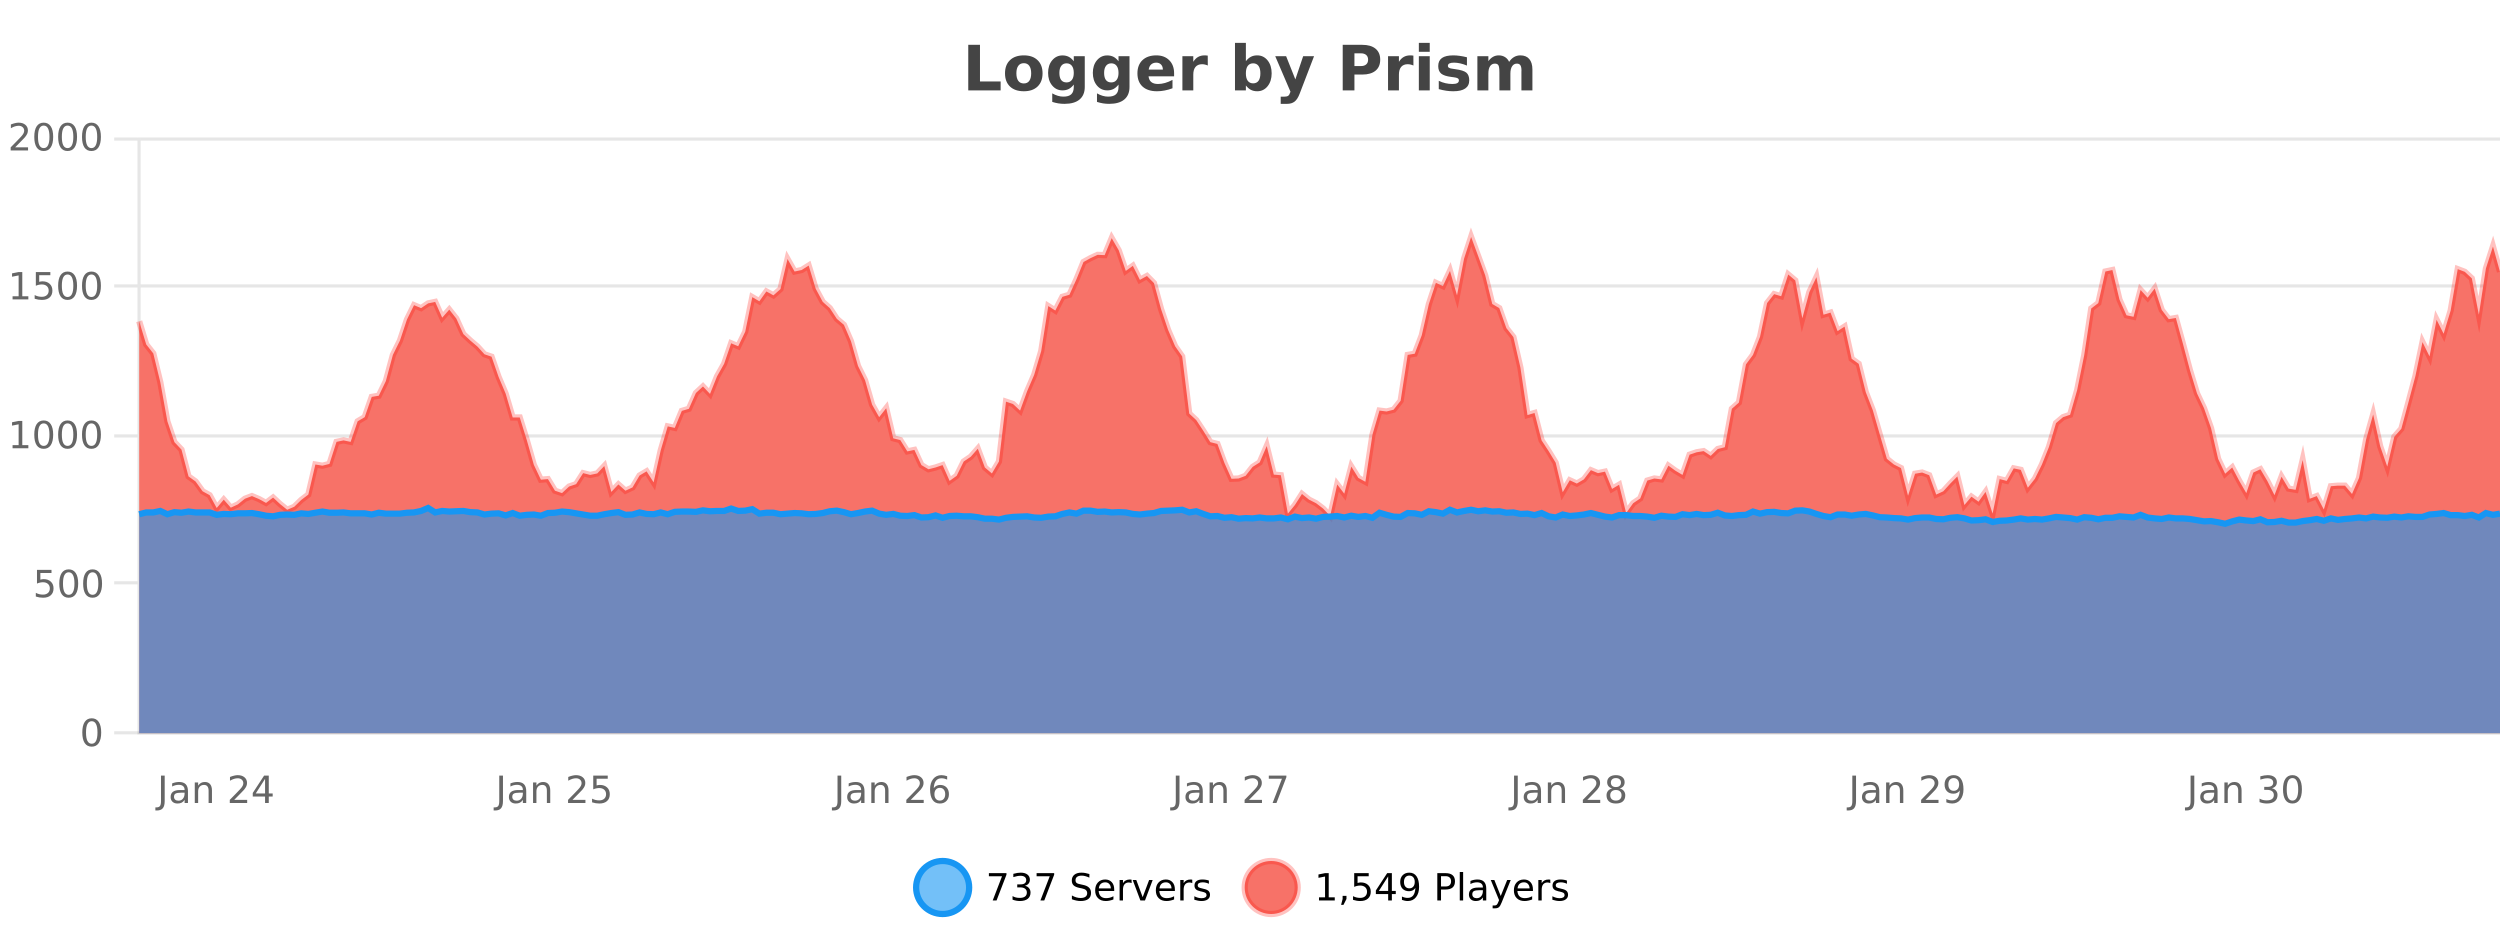 <?xml version="1.0" encoding="UTF-8"?>
<svg xmlns="http://www.w3.org/2000/svg" xmlns:xlink="http://www.w3.org/1999/xlink" width="800pt" height="300pt" viewBox="0 0 800 300" version="1.1">
<defs>
<clipPath id="clip1">
  <path d="M 264 263 L 339 263 L 339 300 L 264 300 Z M 264 263 "/>
</clipPath>
<clipPath id="clip2">
  <path d="M 370 263 L 444 263 L 444 300 L 370 300 Z M 370 263 "/>
</clipPath>
<clipPath id="clip3">
  <path d="M 44.539 75 L 800 75 L 800 234.602 L 44.539 234.602 Z M 44.539 75 "/>
</clipPath>
<clipPath id="clip4">
  <path d="M 43.539 47 L 800 47 L 800 194 L 43.539 194 Z M 43.539 47 "/>
</clipPath>
<clipPath id="clip5">
  <path d="M 44.539 162 L 800 162 L 800 234.602 L 44.539 234.602 Z M 44.539 162 "/>
</clipPath>
<clipPath id="clip6">
  <path d="M 43.539 134 L 800 134 L 800 196 L 43.539 196 Z M 43.539 134 "/>
</clipPath>
</defs>
<g id="surface1005521">
<rect x="0" y="0" width="800" height="300" style="fill:rgb(100%,100%,100%);fill-opacity:1;stroke:none;"/>
<path style="fill:none;stroke-width:1;stroke-linecap:butt;stroke-linejoin:miter;stroke:rgb(0%,0%,0%);stroke-opacity:0.098;stroke-miterlimit:10;" d="M 45 234.5 L 800 234.5 "/>
<path style="fill:none;stroke-width:1;stroke-linecap:butt;stroke-linejoin:miter;stroke:rgb(0%,0%,0%);stroke-opacity:0.098;stroke-miterlimit:10;" d="M 36.539 234.5 L 44 234.5 "/>
<path style="fill:none;stroke-width:1;stroke-linecap:butt;stroke-linejoin:miter;stroke:rgb(0%,0%,0%);stroke-opacity:0.098;stroke-miterlimit:10;" d="M 45 186.5 L 800 186.5 "/>
<path style="fill:none;stroke-width:1;stroke-linecap:butt;stroke-linejoin:miter;stroke:rgb(0%,0%,0%);stroke-opacity:0.098;stroke-miterlimit:10;" d="M 36.539 186.5 L 44 186.5 "/>
<path style="fill:none;stroke-width:1;stroke-linecap:butt;stroke-linejoin:miter;stroke:rgb(0%,0%,0%);stroke-opacity:0.098;stroke-miterlimit:10;" d="M 45 139.5 L 800 139.5 "/>
<path style="fill:none;stroke-width:1;stroke-linecap:butt;stroke-linejoin:miter;stroke:rgb(0%,0%,0%);stroke-opacity:0.098;stroke-miterlimit:10;" d="M 36.539 139.5 L 44 139.5 "/>
<path style="fill:none;stroke-width:1;stroke-linecap:butt;stroke-linejoin:miter;stroke:rgb(0%,0%,0%);stroke-opacity:0.098;stroke-miterlimit:10;" d="M 45 91.5 L 800 91.5 "/>
<path style="fill:none;stroke-width:1;stroke-linecap:butt;stroke-linejoin:miter;stroke:rgb(0%,0%,0%);stroke-opacity:0.098;stroke-miterlimit:10;" d="M 36.539 91.5 L 44 91.5 "/>
<path style="fill:none;stroke-width:1;stroke-linecap:butt;stroke-linejoin:miter;stroke:rgb(0%,0%,0%);stroke-opacity:0.098;stroke-miterlimit:10;" d="M 45 44.5 L 800 44.5 "/>
<path style="fill:none;stroke-width:1;stroke-linecap:butt;stroke-linejoin:miter;stroke:rgb(0%,0%,0%);stroke-opacity:0.098;stroke-miterlimit:10;" d="M 36.539 44.5 L 44 44.5 "/>
<path style=" stroke:none;fill-rule:nonzero;fill:rgb(9.02%,58.824%,95.294%);fill-opacity:0.6;" d="M 310.129 284 C 310.129 288.688 306.328 292.484 301.645 292.484 C 296.957 292.484 293.16 288.688 293.16 284 C 293.16 279.312 296.957 275.516 301.645 275.516 C 306.328 275.516 310.129 279.312 310.129 284 Z M 310.129 284 "/>
<g clip-path="url(#clip1)" clip-rule="nonzero">
<path style="fill:none;stroke-width:2;stroke-linecap:butt;stroke-linejoin:miter;stroke:rgb(9.02%,58.824%,95.294%);stroke-opacity:1;stroke-miterlimit:10;" d="M 310.129 284 C 310.129 288.688 306.328 292.484 301.645 292.484 C 296.957 292.484 293.16 288.688 293.16 284 C 293.16 279.312 296.957 275.516 301.645 275.516 C 306.328 275.516 310.129 279.312 310.129 284 Z M 310.129 284 "/>
</g>
<path style=" stroke:none;fill-rule:nonzero;fill:rgb(0%,0%,0%);fill-opacity:1;" d="M 316.445 279.406 L 322.07 279.406 L 322.07 279.906 L 318.898 288.156 L 317.664 288.156 L 320.648 280.406 L 316.445 280.406 Z M 327.969 283.438 C 328.531 283.562 328.969 283.82 329.281 284.203 C 329.602 284.578 329.766 285.047 329.766 285.609 C 329.766 286.477 329.469 287.148 328.875 287.625 C 328.281 288.094 327.438 288.328 326.344 288.328 C 325.977 288.328 325.598 288.289 325.203 288.219 C 324.816 288.148 324.422 288.039 324.016 287.891 L 324.016 286.75 C 324.336 286.938 324.691 287.086 325.078 287.188 C 325.473 287.281 325.883 287.328 326.312 287.328 C 327.051 287.328 327.613 287.184 328 286.891 C 328.395 286.602 328.594 286.172 328.594 285.609 C 328.594 285.102 328.41 284.699 328.047 284.406 C 327.68 284.117 327.18 283.969 326.547 283.969 L 325.516 283.969 L 325.516 283 L 326.594 283 C 327.164 283 327.609 282.887 327.922 282.656 C 328.234 282.418 328.391 282.078 328.391 281.641 C 328.391 281.195 328.227 280.852 327.906 280.609 C 327.594 280.371 327.141 280.25 326.547 280.25 C 326.211 280.25 325.859 280.289 325.484 280.359 C 325.117 280.422 324.711 280.527 324.266 280.672 L 324.266 279.625 C 324.723 279.5 325.145 279.406 325.531 279.344 C 325.926 279.281 326.297 279.25 326.641 279.25 C 327.547 279.25 328.258 279.453 328.781 279.859 C 329.301 280.266 329.562 280.82 329.562 281.516 C 329.562 282.008 329.422 282.418 329.141 282.75 C 328.867 283.086 328.477 283.312 327.969 283.438 Z M 331.711 279.406 L 337.336 279.406 L 337.336 279.906 L 334.164 288.156 L 332.93 288.156 L 335.914 280.406 L 331.711 280.406 Z M 348.602 279.688 L 348.602 280.844 C 348.152 280.637 347.727 280.48 347.32 280.375 C 346.922 280.262 346.543 280.203 346.18 280.203 C 345.531 280.203 345.031 280.328 344.68 280.578 C 344.336 280.828 344.164 281.188 344.164 281.656 C 344.164 282.043 344.277 282.336 344.508 282.531 C 344.734 282.73 345.18 282.887 345.836 283 L 346.539 283.156 C 347.422 283.324 348.074 283.621 348.492 284.047 C 348.918 284.465 349.133 285.027 349.133 285.734 C 349.133 286.59 348.844 287.234 348.273 287.672 C 347.711 288.109 346.875 288.328 345.773 288.328 C 345.367 288.328 344.93 288.281 344.461 288.188 C 343.992 288.094 343.508 287.953 343.008 287.766 L 343.008 286.547 C 343.484 286.82 343.953 287.023 344.414 287.156 C 344.883 287.293 345.336 287.359 345.773 287.359 C 346.449 287.359 346.969 287.23 347.336 286.969 C 347.711 286.699 347.898 286.32 347.898 285.828 C 347.898 285.402 347.762 285.07 347.492 284.828 C 347.23 284.578 346.797 284.398 346.195 284.281 L 345.477 284.141 C 344.59 283.965 343.949 283.688 343.555 283.312 C 343.168 282.938 342.977 282.418 342.977 281.75 C 342.977 280.969 343.246 280.359 343.789 279.922 C 344.328 279.477 345.078 279.25 346.039 279.25 C 346.453 279.25 346.871 279.289 347.289 279.359 C 347.715 279.434 348.152 279.543 348.602 279.688 Z M 356.547 284.609 L 356.547 285.125 L 351.578 285.125 C 351.629 285.875 351.852 286.445 352.25 286.828 C 352.656 287.215 353.211 287.406 353.922 287.406 C 354.336 287.406 354.738 287.359 355.125 287.266 C 355.52 287.164 355.91 287.008 356.297 286.797 L 356.297 287.828 C 355.898 287.984 355.5 288.105 355.094 288.188 C 354.688 288.281 354.273 288.328 353.859 288.328 C 352.816 288.328 351.988 288.027 351.375 287.422 C 350.758 286.809 350.453 285.98 350.453 284.938 C 350.453 283.867 350.742 283.016 351.328 282.391 C 351.91 281.758 352.691 281.438 353.672 281.438 C 354.555 281.438 355.254 281.727 355.766 282.297 C 356.285 282.859 356.547 283.633 356.547 284.609 Z M 355.469 284.281 C 355.457 283.699 355.289 283.23 354.969 282.875 C 354.645 282.523 354.219 282.344 353.688 282.344 C 353.082 282.344 352.598 282.516 352.234 282.859 C 351.879 283.203 351.676 283.684 351.625 284.297 Z M 362.117 282.594 C 361.992 282.531 361.855 282.484 361.711 282.453 C 361.574 282.414 361.418 282.391 361.242 282.391 C 360.637 282.391 360.168 282.59 359.836 282.984 C 359.512 283.383 359.352 283.953 359.352 284.703 L 359.352 288.156 L 358.273 288.156 L 358.273 281.594 L 359.352 281.594 L 359.352 282.609 C 359.578 282.215 359.875 281.922 360.242 281.734 C 360.605 281.539 361.047 281.438 361.57 281.438 C 361.641 281.438 361.719 281.445 361.805 281.453 C 361.898 281.465 361.996 281.48 362.102 281.5 Z M 362.469 281.594 L 363.609 281.594 L 365.656 287.094 L 367.719 281.594 L 368.859 281.594 L 366.391 288.156 L 364.922 288.156 Z M 375.961 284.609 L 375.961 285.125 L 370.992 285.125 C 371.043 285.875 371.266 286.445 371.664 286.828 C 372.07 287.215 372.625 287.406 373.336 287.406 C 373.75 287.406 374.152 287.359 374.539 287.266 C 374.934 287.164 375.324 287.008 375.711 286.797 L 375.711 287.828 C 375.312 287.984 374.914 288.105 374.508 288.188 C 374.102 288.281 373.688 288.328 373.273 288.328 C 372.23 288.328 371.402 288.027 370.789 287.422 C 370.172 286.809 369.867 285.98 369.867 284.938 C 369.867 283.867 370.156 283.016 370.742 282.391 C 371.324 281.758 372.105 281.438 373.086 281.438 C 373.969 281.438 374.668 281.727 375.18 282.297 C 375.699 282.859 375.961 283.633 375.961 284.609 Z M 374.883 284.281 C 374.871 283.699 374.703 283.23 374.383 282.875 C 374.059 282.523 373.633 282.344 373.102 282.344 C 372.496 282.344 372.012 282.516 371.648 282.859 C 371.293 283.203 371.09 283.684 371.039 284.297 Z M 381.531 282.594 C 381.406 282.531 381.27 282.484 381.125 282.453 C 380.988 282.414 380.832 282.391 380.656 282.391 C 380.051 282.391 379.582 282.59 379.25 282.984 C 378.926 283.383 378.766 283.953 378.766 284.703 L 378.766 288.156 L 377.688 288.156 L 377.688 281.594 L 378.766 281.594 L 378.766 282.609 C 378.992 282.215 379.289 281.922 379.656 281.734 C 380.02 281.539 380.461 281.438 380.984 281.438 C 381.055 281.438 381.133 281.445 381.219 281.453 C 381.312 281.465 381.41 281.48 381.516 281.5 Z M 386.844 281.781 L 386.844 282.812 C 386.539 282.656 386.223 282.543 385.891 282.469 C 385.566 282.387 385.227 282.344 384.875 282.344 C 384.344 282.344 383.941 282.43 383.672 282.594 C 383.398 282.75 383.266 282.996 383.266 283.328 C 383.266 283.578 383.359 283.777 383.547 283.922 C 383.742 284.059 384.133 284.188 384.719 284.312 L 385.078 284.406 C 385.848 284.562 386.395 284.793 386.719 285.094 C 387.039 285.398 387.203 285.812 387.203 286.344 C 387.203 286.961 386.957 287.445 386.469 287.797 C 385.988 288.152 385.328 288.328 384.484 288.328 C 384.129 288.328 383.758 288.289 383.375 288.219 C 383 288.156 382.602 288.059 382.188 287.922 L 382.188 286.797 C 382.582 287.008 382.973 287.164 383.359 287.266 C 383.742 287.371 384.129 287.422 384.516 287.422 C 385.016 287.422 385.398 287.34 385.672 287.172 C 385.953 286.996 386.094 286.746 386.094 286.422 C 386.094 286.133 385.992 285.906 385.797 285.75 C 385.598 285.594 385.164 285.445 384.5 285.297 L 384.125 285.219 C 383.457 285.074 382.973 284.855 382.672 284.562 C 382.379 284.273 382.234 283.875 382.234 283.375 C 382.234 282.75 382.453 282.273 382.891 281.938 C 383.328 281.605 383.945 281.438 384.75 281.438 C 385.145 281.438 385.52 281.469 385.875 281.531 C 386.227 281.586 386.551 281.668 386.844 281.781 Z M 311.645 277.016 "/>
<path style=" stroke:none;fill-rule:nonzero;fill:rgb(96.863%,44.706%,40.784%);fill-opacity:1;" d="M 415.266 284 C 415.266 288.688 411.465 292.484 406.781 292.484 C 402.094 292.484 398.297 288.688 398.297 284 C 398.297 279.312 402.094 275.516 406.781 275.516 C 411.465 275.516 415.266 279.312 415.266 284 Z M 415.266 284 "/>
<g clip-path="url(#clip2)" clip-rule="nonzero">
<path style="fill:none;stroke-width:2;stroke-linecap:butt;stroke-linejoin:miter;stroke:rgb(100%,4.706%,0%);stroke-opacity:0.247;stroke-miterlimit:10;" d="M 415.266 284 C 415.266 288.688 411.465 292.484 406.781 292.484 C 402.094 292.484 398.297 288.688 398.297 284 C 398.297 279.312 402.094 275.516 406.781 275.516 C 411.465 275.516 415.266 279.312 415.266 284 Z M 415.266 284 "/>
</g>
<path style=" stroke:none;fill-rule:nonzero;fill:rgb(0%,0%,0%);fill-opacity:1;" d="M 422.078 287.156 L 424.016 287.156 L 424.016 280.484 L 421.906 280.906 L 421.906 279.828 L 424 279.406 L 425.188 279.406 L 425.188 287.156 L 427.125 287.156 L 427.125 288.156 L 422.078 288.156 Z M 429.637 286.672 L 430.871 286.672 L 430.871 287.672 L 429.918 289.547 L 429.152 289.547 L 429.637 287.672 Z M 433.344 279.406 L 437.984 279.406 L 437.984 280.406 L 434.422 280.406 L 434.422 282.547 C 434.598 282.484 434.77 282.445 434.938 282.422 C 435.113 282.391 435.285 282.375 435.453 282.375 C 436.43 282.375 437.207 282.648 437.781 283.188 C 438.352 283.719 438.641 284.438 438.641 285.344 C 438.641 286.293 438.344 287.027 437.75 287.547 C 437.164 288.07 436.344 288.328 435.281 288.328 C 434.906 288.328 434.523 288.297 434.141 288.234 C 433.766 288.172 433.375 288.078 432.969 287.953 L 432.969 286.766 C 433.32 286.953 433.688 287.094 434.062 287.188 C 434.438 287.281 434.832 287.328 435.25 287.328 C 435.926 287.328 436.461 287.152 436.859 286.797 C 437.254 286.445 437.453 285.961 437.453 285.344 C 437.453 284.742 437.254 284.262 436.859 283.906 C 436.461 283.555 435.926 283.375 435.25 283.375 C 434.938 283.375 434.617 283.414 434.297 283.484 C 433.984 283.547 433.664 283.652 433.344 283.797 Z M 444.211 280.438 L 441.227 285.109 L 444.211 285.109 Z M 443.898 279.406 L 445.398 279.406 L 445.398 285.109 L 446.648 285.109 L 446.648 286.094 L 445.398 286.094 L 445.398 288.156 L 444.211 288.156 L 444.211 286.094 L 440.273 286.094 L 440.273 284.953 Z M 448.625 287.969 L 448.625 286.891 C 448.926 287.039 449.227 287.148 449.531 287.219 C 449.832 287.293 450.133 287.328 450.438 287.328 C 451.219 287.328 451.812 287.07 452.219 286.547 C 452.633 286.016 452.867 285.215 452.922 284.141 C 452.703 284.484 452.414 284.746 452.062 284.922 C 451.719 285.102 451.332 285.188 450.906 285.188 C 450.031 285.188 449.336 284.93 448.828 284.406 C 448.316 283.875 448.062 283.148 448.062 282.219 C 448.062 281.324 448.328 280.605 448.859 280.062 C 449.391 279.523 450.098 279.25 450.984 279.25 C 451.992 279.25 452.766 279.641 453.297 280.422 C 453.836 281.195 454.109 282.32 454.109 283.797 C 454.109 285.172 453.781 286.273 453.125 287.094 C 452.469 287.918 451.586 288.328 450.484 288.328 C 450.18 288.328 449.879 288.297 449.578 288.234 C 449.273 288.18 448.957 288.094 448.625 287.969 Z M 450.984 284.266 C 451.516 284.266 451.938 284.086 452.25 283.719 C 452.562 283.355 452.719 282.855 452.719 282.219 C 452.719 281.594 452.562 281.102 452.25 280.734 C 451.938 280.371 451.516 280.188 450.984 280.188 C 450.453 280.188 450.031 280.371 449.719 280.734 C 449.414 281.102 449.266 281.594 449.266 282.219 C 449.266 282.855 449.414 283.355 449.719 283.719 C 450.031 284.086 450.453 284.266 450.984 284.266 Z M 461.125 280.375 L 461.125 283.672 L 462.609 283.672 C 463.16 283.672 463.586 283.531 463.891 283.25 C 464.191 282.961 464.344 282.547 464.344 282.016 C 464.344 281.496 464.191 281.094 463.891 280.812 C 463.586 280.523 463.16 280.375 462.609 280.375 Z M 459.938 279.406 L 462.609 279.406 C 463.598 279.406 464.344 279.633 464.844 280.078 C 465.344 280.516 465.594 281.164 465.594 282.016 C 465.594 282.883 465.344 283.539 464.844 283.984 C 464.344 284.422 463.598 284.641 462.609 284.641 L 461.125 284.641 L 461.125 288.156 L 459.938 288.156 Z M 467.125 279.031 L 468.203 279.031 L 468.203 288.156 L 467.125 288.156 Z M 473.445 284.859 C 472.578 284.859 471.977 284.961 471.633 285.156 C 471.297 285.355 471.133 285.695 471.133 286.172 C 471.133 286.559 471.258 286.867 471.508 287.094 C 471.766 287.312 472.109 287.422 472.539 287.422 C 473.141 287.422 473.621 287.215 473.977 286.797 C 474.34 286.371 474.523 285.805 474.523 285.094 L 474.523 284.859 Z M 475.602 284.406 L 475.602 288.156 L 474.523 288.156 L 474.523 287.156 C 474.273 287.555 473.965 287.852 473.602 288.047 C 473.234 288.234 472.789 288.328 472.258 288.328 C 471.578 288.328 471.043 288.141 470.648 287.766 C 470.25 287.383 470.055 286.875 470.055 286.25 C 470.055 285.512 470.297 284.953 470.789 284.578 C 471.289 284.203 472.027 284.016 473.008 284.016 L 474.523 284.016 L 474.523 283.906 C 474.523 283.406 474.355 283.023 474.023 282.75 C 473.699 282.48 473.246 282.344 472.664 282.344 C 472.289 282.344 471.918 282.391 471.555 282.484 C 471.199 282.578 470.859 282.715 470.539 282.891 L 470.539 281.891 C 470.934 281.734 471.312 281.621 471.68 281.547 C 472.055 281.477 472.418 281.438 472.773 281.438 C 473.719 281.438 474.43 281.684 474.898 282.172 C 475.367 282.664 475.602 283.406 475.602 284.406 Z M 480.547 288.766 C 480.242 289.547 479.945 290.055 479.656 290.297 C 479.363 290.535 478.977 290.656 478.5 290.656 L 477.641 290.656 L 477.641 289.75 L 478.266 289.75 C 478.566 289.75 478.797 289.676 478.953 289.531 C 479.117 289.395 479.301 289.066 479.5 288.547 L 479.703 288.047 L 477.047 281.594 L 478.188 281.594 L 480.234 286.719 L 482.297 281.594 L 483.438 281.594 Z M 490.539 284.609 L 490.539 285.125 L 485.57 285.125 C 485.621 285.875 485.844 286.445 486.242 286.828 C 486.648 287.215 487.203 287.406 487.914 287.406 C 488.328 287.406 488.73 287.359 489.117 287.266 C 489.512 287.164 489.902 287.008 490.289 286.797 L 490.289 287.828 C 489.891 287.984 489.492 288.105 489.086 288.188 C 488.68 288.281 488.266 288.328 487.852 288.328 C 486.809 288.328 485.98 288.027 485.367 287.422 C 484.75 286.809 484.445 285.98 484.445 284.938 C 484.445 283.867 484.734 283.016 485.32 282.391 C 485.902 281.758 486.684 281.438 487.664 281.438 C 488.547 281.438 489.246 281.727 489.758 282.297 C 490.277 282.859 490.539 283.633 490.539 284.609 Z M 489.461 284.281 C 489.449 283.699 489.281 283.23 488.961 282.875 C 488.637 282.523 488.211 282.344 487.68 282.344 C 487.074 282.344 486.59 282.516 486.227 282.859 C 485.871 283.203 485.668 283.684 485.617 284.297 Z M 496.109 282.594 C 495.984 282.531 495.848 282.484 495.703 282.453 C 495.566 282.414 495.41 282.391 495.234 282.391 C 494.629 282.391 494.16 282.59 493.828 282.984 C 493.504 283.383 493.344 283.953 493.344 284.703 L 493.344 288.156 L 492.266 288.156 L 492.266 281.594 L 493.344 281.594 L 493.344 282.609 C 493.57 282.215 493.867 281.922 494.234 281.734 C 494.598 281.539 495.039 281.438 495.562 281.438 C 495.633 281.438 495.711 281.445 495.797 281.453 C 495.891 281.465 495.988 281.48 496.094 281.5 Z M 501.418 281.781 L 501.418 282.812 C 501.113 282.656 500.797 282.543 500.465 282.469 C 500.141 282.387 499.801 282.344 499.449 282.344 C 498.918 282.344 498.516 282.43 498.246 282.594 C 497.973 282.75 497.84 282.996 497.84 283.328 C 497.84 283.578 497.934 283.777 498.121 283.922 C 498.316 284.059 498.707 284.188 499.293 284.312 L 499.652 284.406 C 500.422 284.562 500.969 284.793 501.293 285.094 C 501.613 285.398 501.777 285.812 501.777 286.344 C 501.777 286.961 501.531 287.445 501.043 287.797 C 500.562 288.152 499.902 288.328 499.059 288.328 C 498.703 288.328 498.332 288.289 497.949 288.219 C 497.574 288.156 497.176 288.059 496.762 287.922 L 496.762 286.797 C 497.156 287.008 497.547 287.164 497.934 287.266 C 498.316 287.371 498.703 287.422 499.09 287.422 C 499.59 287.422 499.973 287.34 500.246 287.172 C 500.527 286.996 500.668 286.746 500.668 286.422 C 500.668 286.133 500.566 285.906 500.371 285.75 C 500.172 285.594 499.738 285.445 499.074 285.297 L 498.699 285.219 C 498.031 285.074 497.547 284.855 497.246 284.562 C 496.953 284.273 496.809 283.875 496.809 283.375 C 496.809 282.75 497.027 282.273 497.465 281.938 C 497.902 281.605 498.52 281.438 499.324 281.438 C 499.719 281.438 500.094 281.469 500.449 281.531 C 500.801 281.586 501.125 281.668 501.418 281.781 Z M 416.781 277.016 "/>
<path style=" stroke:none;fill-rule:nonzero;fill:rgb(26.667%,26.667%,26.667%);fill-opacity:1;" d="M 309.844 14.344 L 313.594 14.344 L 313.594 26.078 L 320.203 26.078 L 320.203 28.922 L 309.844 28.922 Z M 327.633 20.219 C 326.852 20.219 326.258 20.5 325.852 21.062 C 325.445 21.617 325.242 22.418 325.242 23.469 C 325.242 24.512 325.445 25.312 325.852 25.875 C 326.258 26.43 326.852 26.703 327.633 26.703 C 328.391 26.703 328.969 26.43 329.367 25.875 C 329.773 25.312 329.977 24.512 329.977 23.469 C 329.977 22.418 329.773 21.617 329.367 21.062 C 328.969 20.5 328.391 20.219 327.633 20.219 Z M 327.633 17.719 C 329.508 17.719 330.969 18.23 332.023 19.25 C 333.086 20.262 333.617 21.668 333.617 23.469 C 333.617 25.262 333.086 26.668 332.023 27.688 C 330.969 28.699 329.508 29.203 327.633 29.203 C 325.734 29.203 324.258 28.699 323.195 27.688 C 322.133 26.668 321.602 25.262 321.602 23.469 C 321.602 21.668 322.133 20.262 323.195 19.25 C 324.258 18.23 325.734 17.719 327.633 17.719 Z M 343.609 27.062 C 343.129 27.699 342.598 28.168 342.016 28.469 C 341.43 28.773 340.758 28.922 340 28.922 C 338.664 28.922 337.562 28.398 336.688 27.344 C 335.82 26.293 335.391 24.953 335.391 23.328 C 335.391 21.695 335.82 20.355 336.688 19.312 C 337.562 18.262 338.664 17.734 340 17.734 C 340.758 17.734 341.43 17.887 342.016 18.188 C 342.598 18.492 343.129 18.965 343.609 19.609 L 343.609 17.984 L 347.125 17.984 L 347.125 27.812 C 347.125 29.57 346.566 30.914 345.453 31.844 C 344.348 32.77 342.738 33.234 340.625 33.234 C 339.945 33.234 339.285 33.18 338.641 33.078 C 338.004 32.973 337.363 32.816 336.719 32.609 L 336.719 29.875 C 337.332 30.227 337.93 30.488 338.516 30.656 C 339.098 30.832 339.688 30.922 340.281 30.922 C 341.426 30.922 342.266 30.672 342.797 30.172 C 343.336 29.672 343.609 28.887 343.609 27.812 Z M 341.297 20.266 C 340.578 20.266 340.016 20.531 339.609 21.062 C 339.203 21.594 339 22.352 339 23.328 C 339 24.328 339.191 25.09 339.578 25.609 C 339.973 26.121 340.547 26.375 341.297 26.375 C 342.023 26.375 342.594 26.109 343 25.578 C 343.406 25.047 343.609 24.297 343.609 23.328 C 343.609 22.352 343.406 21.594 343 21.062 C 342.594 20.531 342.023 20.266 341.297 20.266 Z M 357.926 27.062 C 357.445 27.699 356.914 28.168 356.332 28.469 C 355.746 28.773 355.074 28.922 354.316 28.922 C 352.98 28.922 351.879 28.398 351.004 27.344 C 350.137 26.293 349.707 24.953 349.707 23.328 C 349.707 21.695 350.137 20.355 351.004 19.312 C 351.879 18.262 352.98 17.734 354.316 17.734 C 355.074 17.734 355.746 17.887 356.332 18.188 C 356.914 18.492 357.445 18.965 357.926 19.609 L 357.926 17.984 L 361.441 17.984 L 361.441 27.812 C 361.441 29.57 360.883 30.914 359.77 31.844 C 358.664 32.77 357.055 33.234 354.941 33.234 C 354.262 33.234 353.602 33.18 352.957 33.078 C 352.32 32.973 351.68 32.816 351.035 32.609 L 351.035 29.875 C 351.648 30.227 352.246 30.488 352.832 30.656 C 353.414 30.832 354.004 30.922 354.598 30.922 C 355.742 30.922 356.582 30.672 357.113 30.172 C 357.652 29.672 357.926 28.887 357.926 27.812 Z M 355.613 20.266 C 354.895 20.266 354.332 20.531 353.926 21.062 C 353.52 21.594 353.316 22.352 353.316 23.328 C 353.316 24.328 353.508 25.09 353.895 25.609 C 354.289 26.121 354.863 26.375 355.613 26.375 C 356.34 26.375 356.91 26.109 357.316 25.578 C 357.723 25.047 357.926 24.297 357.926 23.328 C 357.926 22.352 357.723 21.594 357.316 21.062 C 356.91 20.531 356.34 20.266 355.613 20.266 Z M 375.711 23.422 L 375.711 24.422 L 367.539 24.422 C 367.621 25.246 367.918 25.859 368.43 26.266 C 368.938 26.672 369.648 26.875 370.555 26.875 C 371.293 26.875 372.047 26.766 372.82 26.547 C 373.59 26.328 374.383 26 375.195 25.562 L 375.195 28.25 C 374.371 28.562 373.543 28.797 372.711 28.953 C 371.887 29.117 371.062 29.203 370.242 29.203 C 368.262 29.203 366.719 28.703 365.617 27.703 C 364.523 26.695 363.977 25.281 363.977 23.469 C 363.977 21.68 364.512 20.273 365.586 19.25 C 366.668 18.23 368.152 17.719 370.039 17.719 C 371.758 17.719 373.133 18.242 374.164 19.281 C 375.195 20.312 375.711 21.695 375.711 23.422 Z M 372.117 22.266 C 372.117 21.602 371.922 21.062 371.539 20.656 C 371.152 20.25 370.648 20.047 370.023 20.047 C 369.344 20.047 368.793 20.242 368.367 20.625 C 367.949 21 367.688 21.547 367.586 22.266 Z M 386.492 20.969 C 386.18 20.824 385.871 20.719 385.57 20.656 C 385.266 20.586 384.965 20.547 384.664 20.547 C 383.758 20.547 383.059 20.836 382.57 21.406 C 382.09 21.98 381.852 22.805 381.852 23.875 L 381.852 28.922 L 378.367 28.922 L 378.367 17.984 L 381.852 17.984 L 381.852 19.781 C 382.297 19.062 382.812 18.543 383.398 18.219 C 383.98 17.887 384.68 17.719 385.492 17.719 C 385.617 17.719 385.746 17.727 385.883 17.734 C 386.016 17.746 386.215 17.766 386.477 17.797 Z M 401.008 26.672 C 401.758 26.672 402.328 26.402 402.727 25.859 C 403.121 25.309 403.32 24.512 403.32 23.469 C 403.32 22.43 403.121 21.637 402.727 21.094 C 402.328 20.543 401.758 20.266 401.008 20.266 C 400.258 20.266 399.68 20.543 399.273 21.094 C 398.875 21.637 398.68 22.43 398.68 23.469 C 398.68 24.5 398.875 25.293 399.273 25.844 C 399.68 26.398 400.258 26.672 401.008 26.672 Z M 398.68 19.578 C 399.168 18.945 399.703 18.477 400.289 18.172 C 400.871 17.871 401.543 17.719 402.305 17.719 C 403.656 17.719 404.766 18.258 405.633 19.328 C 406.496 20.402 406.93 21.781 406.93 23.469 C 406.93 25.148 406.496 26.523 405.633 27.594 C 404.766 28.668 403.656 29.203 402.305 29.203 C 401.543 29.203 400.871 29.051 400.289 28.75 C 399.703 28.449 399.168 27.98 398.68 27.344 L 398.68 28.922 L 395.195 28.922 L 395.195 13.719 L 398.68 13.719 Z M 408.074 17.984 L 411.559 17.984 L 414.512 25.406 L 417.012 17.984 L 420.496 17.984 L 415.902 29.953 C 415.441 31.172 414.902 32.02 414.277 32.5 C 413.66 32.988 412.855 33.234 411.855 33.234 L 409.824 33.234 L 409.824 30.938 L 410.918 30.938 C 411.512 30.938 411.941 30.844 412.215 30.656 C 412.484 30.469 412.691 30.129 412.84 29.641 L 412.949 29.344 Z M 429.668 14.344 L 435.902 14.344 C 437.754 14.344 439.176 14.758 440.168 15.578 C 441.168 16.402 441.668 17.574 441.668 19.094 C 441.668 20.625 441.168 21.805 440.168 22.625 C 439.176 23.449 437.754 23.859 435.902 23.859 L 433.418 23.859 L 433.418 28.922 L 429.668 28.922 Z M 433.418 17.062 L 433.418 21.141 L 435.496 21.141 C 436.223 21.141 436.785 20.965 437.184 20.609 C 437.59 20.258 437.793 19.75 437.793 19.094 C 437.793 18.449 437.59 17.949 437.184 17.594 C 436.785 17.242 436.223 17.062 435.496 17.062 Z M 452.297 20.969 C 451.984 20.824 451.676 20.719 451.375 20.656 C 451.07 20.586 450.77 20.547 450.469 20.547 C 449.562 20.547 448.863 20.836 448.375 21.406 C 447.895 21.98 447.656 22.805 447.656 23.875 L 447.656 28.922 L 444.172 28.922 L 444.172 17.984 L 447.656 17.984 L 447.656 19.781 C 448.102 19.062 448.617 18.543 449.203 18.219 C 449.785 17.887 450.484 17.719 451.297 17.719 C 451.422 17.719 451.551 17.727 451.688 17.734 C 451.82 17.746 452.02 17.766 452.281 17.797 Z M 454.031 17.984 L 457.516 17.984 L 457.516 28.922 L 454.031 28.922 Z M 454.031 13.719 L 457.516 13.719 L 457.516 16.578 L 454.031 16.578 Z M 469.422 18.328 L 469.422 20.984 C 468.68 20.672 467.961 20.438 467.266 20.281 C 466.566 20.125 465.906 20.047 465.281 20.047 C 464.625 20.047 464.133 20.133 463.812 20.297 C 463.488 20.465 463.328 20.719 463.328 21.062 C 463.328 21.344 463.445 21.559 463.688 21.703 C 463.938 21.852 464.375 21.961 465 22.031 L 465.625 22.125 C 467.414 22.355 468.617 22.73 469.234 23.25 C 469.848 23.773 470.156 24.59 470.156 25.703 C 470.156 26.871 469.723 27.746 468.859 28.328 C 468.004 28.914 466.727 29.203 465.031 29.203 C 464.301 29.203 463.551 29.145 462.781 29.031 C 462.008 28.918 461.219 28.746 460.406 28.516 L 460.406 25.859 C 461.102 26.203 461.816 26.461 462.547 26.625 C 463.273 26.793 464.02 26.875 464.781 26.875 C 465.469 26.875 465.984 26.781 466.328 26.594 C 466.672 26.406 466.844 26.125 466.844 25.75 C 466.844 25.438 466.723 25.211 466.484 25.062 C 466.242 24.906 465.77 24.789 465.062 24.703 L 464.453 24.625 C 462.891 24.43 461.797 24.07 461.172 23.547 C 460.547 23.016 460.234 22.215 460.234 21.141 C 460.234 19.984 460.629 19.125 461.422 18.562 C 462.223 18 463.441 17.719 465.078 17.719 C 465.723 17.719 466.398 17.773 467.109 17.875 C 467.816 17.969 468.586 18.121 469.422 18.328 Z M 482.918 19.797 C 483.363 19.121 483.891 18.605 484.496 18.25 C 485.109 17.898 485.781 17.719 486.512 17.719 C 487.762 17.719 488.715 18.109 489.371 18.891 C 490.035 19.664 490.371 20.789 490.371 22.266 L 490.371 28.922 L 486.855 28.922 L 486.855 23.219 C 486.855 23.137 486.855 23.047 486.855 22.953 C 486.863 22.859 486.871 22.73 486.871 22.562 C 486.871 21.793 486.754 21.234 486.527 20.891 C 486.297 20.539 485.926 20.359 485.418 20.359 C 484.762 20.359 484.25 20.637 483.887 21.188 C 483.52 21.73 483.332 22.516 483.324 23.547 L 483.324 28.922 L 479.809 28.922 L 479.809 23.219 C 479.809 22.012 479.703 21.234 479.496 20.891 C 479.285 20.539 478.918 20.359 478.387 20.359 C 477.707 20.359 477.188 20.637 476.824 21.188 C 476.457 21.73 476.277 22.516 476.277 23.547 L 476.277 28.922 L 472.762 28.922 L 472.762 17.984 L 476.277 17.984 L 476.277 19.578 C 476.715 18.965 477.207 18.5 477.762 18.188 C 478.312 17.875 478.926 17.719 479.605 17.719 C 480.355 17.719 481.02 17.902 481.605 18.266 C 482.188 18.633 482.625 19.141 482.918 19.797 Z M 308 10.359 "/>
<path style="fill:none;stroke-width:1;stroke-linecap:butt;stroke-linejoin:miter;stroke:rgb(0%,0%,0%);stroke-opacity:0.098;stroke-miterlimit:10;" d="M 44 234.5 L 801 234.5 "/>
<path style=" stroke:none;fill-rule:nonzero;fill:rgb(40%,40%,40%);fill-opacity:1;" d="M 51.516 248.203 L 52.703 248.203 L 52.703 256.344 C 52.703 257.395 52.5 258.16 52.094 258.641 C 51.695 259.117 51.055 259.359 50.172 259.359 L 49.719 259.359 L 49.719 258.359 L 50.094 258.359 C 50.613 258.359 50.977 258.211 51.188 257.922 C 51.406 257.629 51.516 257.102 51.516 256.344 Z M 57.992 253.656 C 57.125 253.656 56.523 253.758 56.18 253.953 C 55.844 254.152 55.68 254.492 55.68 254.969 C 55.68 255.355 55.805 255.664 56.055 255.891 C 56.312 256.109 56.656 256.219 57.086 256.219 C 57.688 256.219 58.168 256.012 58.523 255.594 C 58.887 255.168 59.07 254.602 59.07 253.891 L 59.07 253.656 Z M 60.148 253.203 L 60.148 256.953 L 59.07 256.953 L 59.07 255.953 C 58.82 256.352 58.512 256.648 58.148 256.844 C 57.781 257.031 57.336 257.125 56.805 257.125 C 56.125 257.125 55.59 256.938 55.195 256.562 C 54.797 256.18 54.602 255.672 54.602 255.047 C 54.602 254.309 54.844 253.75 55.336 253.375 C 55.836 253 56.574 252.812 57.555 252.812 L 59.07 252.812 L 59.07 252.703 C 59.07 252.203 58.902 251.82 58.57 251.547 C 58.246 251.277 57.793 251.141 57.211 251.141 C 56.836 251.141 56.465 251.188 56.102 251.281 C 55.746 251.375 55.406 251.512 55.086 251.688 L 55.086 250.688 C 55.48 250.531 55.859 250.418 56.227 250.344 C 56.602 250.273 56.965 250.234 57.32 250.234 C 58.266 250.234 58.977 250.48 59.445 250.969 C 59.914 251.461 60.148 252.203 60.148 253.203 Z M 67.828 252.984 L 67.828 256.953 L 66.75 256.953 L 66.75 253.031 C 66.75 252.406 66.625 251.945 66.375 251.641 C 66.133 251.328 65.773 251.172 65.297 251.172 C 64.711 251.172 64.25 251.359 63.906 251.734 C 63.57 252.102 63.406 252.605 63.406 253.25 L 63.406 256.953 L 62.328 256.953 L 62.328 250.391 L 63.406 250.391 L 63.406 251.406 C 63.664 251.012 63.969 250.719 64.312 250.531 C 64.664 250.336 65.07 250.234 65.531 250.234 C 66.281 250.234 66.848 250.469 67.234 250.938 C 67.629 251.398 67.828 252.078 67.828 252.984 Z M 74.953 255.953 L 79.094 255.953 L 79.094 256.953 L 73.531 256.953 L 73.531 255.953 C 73.977 255.496 74.586 254.875 75.359 254.094 C 76.141 253.305 76.629 252.793 76.828 252.562 C 77.211 252.148 77.477 251.793 77.625 251.5 C 77.781 251.199 77.859 250.906 77.859 250.625 C 77.859 250.156 77.691 249.777 77.359 249.484 C 77.035 249.195 76.613 249.047 76.094 249.047 C 75.719 249.047 75.32 249.109 74.906 249.234 C 74.5 249.359 74.062 249.559 73.594 249.828 L 73.594 248.625 C 74.07 248.438 74.516 248.297 74.922 248.203 C 75.336 248.102 75.719 248.047 76.062 248.047 C 76.969 248.047 77.691 248.277 78.234 248.734 C 78.773 249.184 79.047 249.789 79.047 250.547 C 79.047 250.902 78.977 251.242 78.844 251.562 C 78.707 251.887 78.461 252.266 78.109 252.703 C 78.004 252.82 77.691 253.148 77.172 253.688 C 76.648 254.23 75.91 254.984 74.953 255.953 Z M 84.82 249.234 L 81.836 253.906 L 84.82 253.906 Z M 84.508 248.203 L 86.008 248.203 L 86.008 253.906 L 87.258 253.906 L 87.258 254.891 L 86.008 254.891 L 86.008 256.953 L 84.82 256.953 L 84.82 254.891 L 80.883 254.891 L 80.883 253.75 Z M 50.344 245.816 "/>
<path style=" stroke:none;fill-rule:nonzero;fill:rgb(40%,40%,40%);fill-opacity:1;" d="M 159.762 248.203 L 160.949 248.203 L 160.949 256.344 C 160.949 257.395 160.746 258.16 160.34 258.641 C 159.941 259.117 159.301 259.359 158.418 259.359 L 157.965 259.359 L 157.965 258.359 L 158.34 258.359 C 158.859 258.359 159.223 258.211 159.434 257.922 C 159.652 257.629 159.762 257.102 159.762 256.344 Z M 166.238 253.656 C 165.371 253.656 164.77 253.758 164.426 253.953 C 164.09 254.152 163.926 254.492 163.926 254.969 C 163.926 255.355 164.051 255.664 164.301 255.891 C 164.559 256.109 164.902 256.219 165.332 256.219 C 165.934 256.219 166.414 256.012 166.77 255.594 C 167.133 255.168 167.316 254.602 167.316 253.891 L 167.316 253.656 Z M 168.395 253.203 L 168.395 256.953 L 167.316 256.953 L 167.316 255.953 C 167.066 256.352 166.758 256.648 166.395 256.844 C 166.027 257.031 165.582 257.125 165.051 257.125 C 164.371 257.125 163.836 256.938 163.441 256.562 C 163.043 256.18 162.848 255.672 162.848 255.047 C 162.848 254.309 163.09 253.75 163.582 253.375 C 164.082 253 164.82 252.812 165.801 252.812 L 167.316 252.812 L 167.316 252.703 C 167.316 252.203 167.148 251.82 166.816 251.547 C 166.492 251.277 166.039 251.141 165.457 251.141 C 165.082 251.141 164.711 251.188 164.348 251.281 C 163.992 251.375 163.652 251.512 163.332 251.688 L 163.332 250.688 C 163.727 250.531 164.105 250.418 164.473 250.344 C 164.848 250.273 165.211 250.234 165.566 250.234 C 166.512 250.234 167.223 250.48 167.691 250.969 C 168.16 251.461 168.395 252.203 168.395 253.203 Z M 176.078 252.984 L 176.078 256.953 L 175 256.953 L 175 253.031 C 175 252.406 174.875 251.945 174.625 251.641 C 174.383 251.328 174.023 251.172 173.547 251.172 C 172.961 251.172 172.5 251.359 172.156 251.734 C 171.82 252.102 171.656 252.605 171.656 253.25 L 171.656 256.953 L 170.578 256.953 L 170.578 250.391 L 171.656 250.391 L 171.656 251.406 C 171.914 251.012 172.219 250.719 172.562 250.531 C 172.914 250.336 173.32 250.234 173.781 250.234 C 174.531 250.234 175.098 250.469 175.484 250.938 C 175.879 251.398 176.078 252.078 176.078 252.984 Z M 183.199 255.953 L 187.34 255.953 L 187.34 256.953 L 181.777 256.953 L 181.777 255.953 C 182.223 255.496 182.832 254.875 183.605 254.094 C 184.387 253.305 184.875 252.793 185.074 252.562 C 185.457 252.148 185.723 251.793 185.871 251.5 C 186.027 251.199 186.105 250.906 186.105 250.625 C 186.105 250.156 185.938 249.777 185.605 249.484 C 185.281 249.195 184.859 249.047 184.34 249.047 C 183.965 249.047 183.566 249.109 183.152 249.234 C 182.746 249.359 182.309 249.559 181.84 249.828 L 181.84 248.625 C 182.316 248.438 182.762 248.297 183.168 248.203 C 183.582 248.102 183.965 248.047 184.309 248.047 C 185.215 248.047 185.938 248.277 186.48 248.734 C 187.02 249.184 187.293 249.789 187.293 250.547 C 187.293 250.902 187.223 251.242 187.09 251.562 C 186.953 251.887 186.707 252.266 186.355 252.703 C 186.25 252.82 185.938 253.148 185.418 253.688 C 184.895 254.23 184.156 254.984 183.199 255.953 Z M 189.836 248.203 L 194.477 248.203 L 194.477 249.203 L 190.914 249.203 L 190.914 251.344 C 191.09 251.281 191.262 251.242 191.43 251.219 C 191.605 251.188 191.777 251.172 191.945 251.172 C 192.922 251.172 193.699 251.445 194.273 251.984 C 194.844 252.516 195.133 253.234 195.133 254.141 C 195.133 255.09 194.836 255.824 194.242 256.344 C 193.656 256.867 192.836 257.125 191.773 257.125 C 191.398 257.125 191.016 257.094 190.633 257.031 C 190.258 256.969 189.867 256.875 189.461 256.75 L 189.461 255.562 C 189.812 255.75 190.18 255.891 190.555 255.984 C 190.93 256.078 191.324 256.125 191.742 256.125 C 192.418 256.125 192.953 255.949 193.352 255.594 C 193.746 255.242 193.945 254.758 193.945 254.141 C 193.945 253.539 193.746 253.059 193.352 252.703 C 192.953 252.352 192.418 252.172 191.742 252.172 C 191.43 252.172 191.109 252.211 190.789 252.281 C 190.477 252.344 190.156 252.449 189.836 252.594 Z M 158.59 245.816 "/>
<path style=" stroke:none;fill-rule:nonzero;fill:rgb(40%,40%,40%);fill-opacity:1;" d="M 268.008 248.203 L 269.195 248.203 L 269.195 256.344 C 269.195 257.395 268.992 258.16 268.586 258.641 C 268.188 259.117 267.547 259.359 266.664 259.359 L 266.211 259.359 L 266.211 258.359 L 266.586 258.359 C 267.105 258.359 267.469 258.211 267.68 257.922 C 267.898 257.629 268.008 257.102 268.008 256.344 Z M 274.484 253.656 C 273.617 253.656 273.016 253.758 272.672 253.953 C 272.336 254.152 272.172 254.492 272.172 254.969 C 272.172 255.355 272.297 255.664 272.547 255.891 C 272.805 256.109 273.148 256.219 273.578 256.219 C 274.18 256.219 274.66 256.012 275.016 255.594 C 275.379 255.168 275.562 254.602 275.562 253.891 L 275.562 253.656 Z M 276.641 253.203 L 276.641 256.953 L 275.562 256.953 L 275.562 255.953 C 275.312 256.352 275.004 256.648 274.641 256.844 C 274.273 257.031 273.828 257.125 273.297 257.125 C 272.617 257.125 272.082 256.938 271.688 256.562 C 271.289 256.18 271.094 255.672 271.094 255.047 C 271.094 254.309 271.336 253.75 271.828 253.375 C 272.328 253 273.066 252.812 274.047 252.812 L 275.562 252.812 L 275.562 252.703 C 275.562 252.203 275.395 251.82 275.062 251.547 C 274.738 251.277 274.285 251.141 273.703 251.141 C 273.328 251.141 272.957 251.188 272.594 251.281 C 272.238 251.375 271.898 251.512 271.578 251.688 L 271.578 250.688 C 271.973 250.531 272.352 250.418 272.719 250.344 C 273.094 250.273 273.457 250.234 273.812 250.234 C 274.758 250.234 275.469 250.48 275.938 250.969 C 276.406 251.461 276.641 252.203 276.641 253.203 Z M 284.32 252.984 L 284.32 256.953 L 283.242 256.953 L 283.242 253.031 C 283.242 252.406 283.117 251.945 282.867 251.641 C 282.625 251.328 282.266 251.172 281.789 251.172 C 281.203 251.172 280.742 251.359 280.398 251.734 C 280.062 252.102 279.898 252.605 279.898 253.25 L 279.898 256.953 L 278.82 256.953 L 278.82 250.391 L 279.898 250.391 L 279.898 251.406 C 280.156 251.012 280.461 250.719 280.805 250.531 C 281.156 250.336 281.562 250.234 282.023 250.234 C 282.773 250.234 283.34 250.469 283.727 250.938 C 284.121 251.398 284.32 252.078 284.32 252.984 Z M 291.445 255.953 L 295.586 255.953 L 295.586 256.953 L 290.023 256.953 L 290.023 255.953 C 290.469 255.496 291.078 254.875 291.852 254.094 C 292.633 253.305 293.121 252.793 293.32 252.562 C 293.703 252.148 293.969 251.793 294.117 251.5 C 294.273 251.199 294.352 250.906 294.352 250.625 C 294.352 250.156 294.184 249.777 293.852 249.484 C 293.527 249.195 293.105 249.047 292.586 249.047 C 292.211 249.047 291.812 249.109 291.398 249.234 C 290.992 249.359 290.555 249.559 290.086 249.828 L 290.086 248.625 C 290.562 248.438 291.008 248.297 291.414 248.203 C 291.828 248.102 292.211 248.047 292.555 248.047 C 293.461 248.047 294.184 248.277 294.727 248.734 C 295.266 249.184 295.539 249.789 295.539 250.547 C 295.539 250.902 295.469 251.242 295.336 251.562 C 295.199 251.887 294.953 252.266 294.602 252.703 C 294.496 252.82 294.184 253.148 293.664 253.688 C 293.141 254.23 292.402 254.984 291.445 255.953 Z M 300.75 252.109 C 300.219 252.109 299.797 252.293 299.484 252.656 C 299.172 253.023 299.016 253.516 299.016 254.141 C 299.016 254.777 299.172 255.277 299.484 255.641 C 299.797 256.008 300.219 256.188 300.75 256.188 C 301.281 256.188 301.695 256.008 302 255.641 C 302.312 255.277 302.469 254.777 302.469 254.141 C 302.469 253.516 302.312 253.023 302 252.656 C 301.695 252.293 301.281 252.109 300.75 252.109 Z M 303.094 248.391 L 303.094 249.469 C 302.789 249.336 302.488 249.23 302.188 249.156 C 301.883 249.086 301.586 249.047 301.297 249.047 C 300.516 249.047 299.914 249.312 299.5 249.844 C 299.094 250.367 298.859 251.156 298.797 252.219 C 299.023 251.887 299.312 251.633 299.656 251.453 C 300.008 251.266 300.395 251.172 300.812 251.172 C 301.688 251.172 302.379 251.438 302.891 251.969 C 303.398 252.5 303.656 253.227 303.656 254.141 C 303.656 255.047 303.391 255.773 302.859 256.312 C 302.328 256.855 301.625 257.125 300.75 257.125 C 299.727 257.125 298.953 256.742 298.422 255.969 C 297.891 255.188 297.625 254.062 297.625 252.594 C 297.625 251.211 297.953 250.105 298.609 249.281 C 299.266 248.461 300.145 248.047 301.25 248.047 C 301.539 248.047 301.836 248.078 302.141 248.141 C 302.441 248.195 302.758 248.277 303.094 248.391 Z M 266.836 245.816 "/>
<path style=" stroke:none;fill-rule:nonzero;fill:rgb(40%,40%,40%);fill-opacity:1;" d="M 376.254 248.203 L 377.441 248.203 L 377.441 256.344 C 377.441 257.395 377.238 258.16 376.832 258.641 C 376.434 259.117 375.793 259.359 374.91 259.359 L 374.457 259.359 L 374.457 258.359 L 374.832 258.359 C 375.352 258.359 375.715 258.211 375.926 257.922 C 376.145 257.629 376.254 257.102 376.254 256.344 Z M 382.73 253.656 C 381.863 253.656 381.262 253.758 380.918 253.953 C 380.582 254.152 380.418 254.492 380.418 254.969 C 380.418 255.355 380.543 255.664 380.793 255.891 C 381.051 256.109 381.395 256.219 381.824 256.219 C 382.426 256.219 382.906 256.012 383.262 255.594 C 383.625 255.168 383.809 254.602 383.809 253.891 L 383.809 253.656 Z M 384.887 253.203 L 384.887 256.953 L 383.809 256.953 L 383.809 255.953 C 383.559 256.352 383.25 256.648 382.887 256.844 C 382.52 257.031 382.074 257.125 381.543 257.125 C 380.863 257.125 380.328 256.938 379.934 256.562 C 379.535 256.18 379.34 255.672 379.34 255.047 C 379.34 254.309 379.582 253.75 380.074 253.375 C 380.574 253 381.312 252.812 382.293 252.812 L 383.809 252.812 L 383.809 252.703 C 383.809 252.203 383.641 251.82 383.309 251.547 C 382.984 251.277 382.531 251.141 381.949 251.141 C 381.574 251.141 381.203 251.188 380.84 251.281 C 380.484 251.375 380.145 251.512 379.824 251.688 L 379.824 250.688 C 380.219 250.531 380.598 250.418 380.965 250.344 C 381.34 250.273 381.703 250.234 382.059 250.234 C 383.004 250.234 383.715 250.48 384.184 250.969 C 384.652 251.461 384.887 252.203 384.887 253.203 Z M 392.57 252.984 L 392.57 256.953 L 391.492 256.953 L 391.492 253.031 C 391.492 252.406 391.367 251.945 391.117 251.641 C 390.875 251.328 390.516 251.172 390.039 251.172 C 389.453 251.172 388.992 251.359 388.648 251.734 C 388.312 252.102 388.148 252.605 388.148 253.25 L 388.148 256.953 L 387.07 256.953 L 387.07 250.391 L 388.148 250.391 L 388.148 251.406 C 388.406 251.012 388.711 250.719 389.055 250.531 C 389.406 250.336 389.812 250.234 390.273 250.234 C 391.023 250.234 391.59 250.469 391.977 250.938 C 392.371 251.398 392.57 252.078 392.57 252.984 Z M 399.691 255.953 L 403.832 255.953 L 403.832 256.953 L 398.27 256.953 L 398.27 255.953 C 398.715 255.496 399.324 254.875 400.098 254.094 C 400.879 253.305 401.367 252.793 401.566 252.562 C 401.949 252.148 402.215 251.793 402.363 251.5 C 402.52 251.199 402.598 250.906 402.598 250.625 C 402.598 250.156 402.43 249.777 402.098 249.484 C 401.773 249.195 401.352 249.047 400.832 249.047 C 400.457 249.047 400.059 249.109 399.645 249.234 C 399.238 249.359 398.801 249.559 398.332 249.828 L 398.332 248.625 C 398.809 248.438 399.254 248.297 399.66 248.203 C 400.074 248.102 400.457 248.047 400.801 248.047 C 401.707 248.047 402.43 248.277 402.973 248.734 C 403.512 249.184 403.785 249.789 403.785 250.547 C 403.785 250.902 403.715 251.242 403.582 251.562 C 403.445 251.887 403.199 252.266 402.848 252.703 C 402.742 252.82 402.43 253.148 401.91 253.688 C 401.387 254.23 400.648 254.984 399.691 255.953 Z M 406.016 248.203 L 411.641 248.203 L 411.641 248.703 L 408.469 256.953 L 407.234 256.953 L 410.219 249.203 L 406.016 249.203 Z M 375.082 245.816 "/>
<path style=" stroke:none;fill-rule:nonzero;fill:rgb(40%,40%,40%);fill-opacity:1;" d="M 484.496 248.203 L 485.684 248.203 L 485.684 256.344 C 485.684 257.395 485.48 258.16 485.074 258.641 C 484.676 259.117 484.035 259.359 483.152 259.359 L 482.699 259.359 L 482.699 258.359 L 483.074 258.359 C 483.594 258.359 483.957 258.211 484.168 257.922 C 484.387 257.629 484.496 257.102 484.496 256.344 Z M 490.973 253.656 C 490.105 253.656 489.504 253.758 489.16 253.953 C 488.824 254.152 488.66 254.492 488.66 254.969 C 488.66 255.355 488.785 255.664 489.035 255.891 C 489.293 256.109 489.637 256.219 490.066 256.219 C 490.668 256.219 491.148 256.012 491.504 255.594 C 491.867 255.168 492.051 254.602 492.051 253.891 L 492.051 253.656 Z M 493.129 253.203 L 493.129 256.953 L 492.051 256.953 L 492.051 255.953 C 491.801 256.352 491.492 256.648 491.129 256.844 C 490.762 257.031 490.316 257.125 489.785 257.125 C 489.105 257.125 488.57 256.938 488.176 256.562 C 487.777 256.18 487.582 255.672 487.582 255.047 C 487.582 254.309 487.824 253.75 488.316 253.375 C 488.816 253 489.555 252.812 490.535 252.812 L 492.051 252.812 L 492.051 252.703 C 492.051 252.203 491.883 251.82 491.551 251.547 C 491.227 251.277 490.773 251.141 490.191 251.141 C 489.816 251.141 489.445 251.188 489.082 251.281 C 488.727 251.375 488.387 251.512 488.066 251.688 L 488.066 250.688 C 488.461 250.531 488.84 250.418 489.207 250.344 C 489.582 250.273 489.945 250.234 490.301 250.234 C 491.246 250.234 491.957 250.48 492.426 250.969 C 492.895 251.461 493.129 252.203 493.129 253.203 Z M 500.812 252.984 L 500.812 256.953 L 499.734 256.953 L 499.734 253.031 C 499.734 252.406 499.609 251.945 499.359 251.641 C 499.117 251.328 498.758 251.172 498.281 251.172 C 497.695 251.172 497.234 251.359 496.891 251.734 C 496.555 252.102 496.391 252.605 496.391 253.25 L 496.391 256.953 L 495.312 256.953 L 495.312 250.391 L 496.391 250.391 L 496.391 251.406 C 496.648 251.012 496.953 250.719 497.297 250.531 C 497.648 250.336 498.055 250.234 498.516 250.234 C 499.266 250.234 499.832 250.469 500.219 250.938 C 500.613 251.398 500.812 252.078 500.812 252.984 Z M 507.934 255.953 L 512.074 255.953 L 512.074 256.953 L 506.512 256.953 L 506.512 255.953 C 506.957 255.496 507.566 254.875 508.34 254.094 C 509.121 253.305 509.609 252.793 509.809 252.562 C 510.191 252.148 510.457 251.793 510.605 251.5 C 510.762 251.199 510.84 250.906 510.84 250.625 C 510.84 250.156 510.672 249.777 510.34 249.484 C 510.016 249.195 509.594 249.047 509.074 249.047 C 508.699 249.047 508.301 249.109 507.887 249.234 C 507.48 249.359 507.043 249.559 506.574 249.828 L 506.574 248.625 C 507.051 248.438 507.496 248.297 507.902 248.203 C 508.316 248.102 508.699 248.047 509.043 248.047 C 509.949 248.047 510.672 248.277 511.215 248.734 C 511.754 249.184 512.027 249.789 512.027 250.547 C 512.027 250.902 511.957 251.242 511.824 251.562 C 511.688 251.887 511.441 252.266 511.09 252.703 C 510.984 252.82 510.672 253.148 510.152 253.688 C 509.629 254.23 508.891 254.984 507.934 255.953 Z M 517.086 252.797 C 516.523 252.797 516.078 252.949 515.758 253.25 C 515.434 253.555 515.273 253.965 515.273 254.484 C 515.273 255.016 515.434 255.434 515.758 255.734 C 516.078 256.039 516.523 256.188 517.086 256.188 C 517.648 256.188 518.09 256.039 518.414 255.734 C 518.734 255.434 518.898 255.016 518.898 254.484 C 518.898 253.965 518.734 253.555 518.414 253.25 C 518.102 252.949 517.656 252.797 517.086 252.797 Z M 515.898 252.297 C 515.398 252.172 515 251.938 514.711 251.594 C 514.43 251.242 514.289 250.812 514.289 250.312 C 514.289 249.617 514.539 249.062 515.039 248.656 C 515.539 248.25 516.219 248.047 517.086 248.047 C 517.961 248.047 518.641 248.25 519.133 248.656 C 519.633 249.062 519.883 249.617 519.883 250.312 C 519.883 250.812 519.742 251.242 519.461 251.594 C 519.18 251.938 518.781 252.172 518.273 252.297 C 518.844 252.434 519.289 252.695 519.602 253.078 C 519.922 253.465 520.086 253.934 520.086 254.484 C 520.086 255.34 519.824 255.996 519.305 256.453 C 518.793 256.902 518.055 257.125 517.086 257.125 C 516.125 257.125 515.387 256.902 514.867 256.453 C 514.344 255.996 514.086 255.34 514.086 254.484 C 514.086 253.934 514.246 253.465 514.57 253.078 C 514.891 252.695 515.336 252.434 515.898 252.297 Z M 515.477 250.422 C 515.477 250.883 515.617 251.234 515.898 251.484 C 516.18 251.734 516.574 251.859 517.086 251.859 C 517.594 251.859 517.992 251.734 518.273 251.484 C 518.562 251.234 518.711 250.883 518.711 250.422 C 518.711 249.977 518.562 249.625 518.273 249.375 C 517.992 249.117 517.594 248.984 517.086 248.984 C 516.574 248.984 516.18 249.117 515.898 249.375 C 515.617 249.625 515.477 249.977 515.477 250.422 Z M 483.324 245.816 "/>
<path style=" stroke:none;fill-rule:nonzero;fill:rgb(40%,40%,40%);fill-opacity:1;" d="M 592.742 248.203 L 593.93 248.203 L 593.93 256.344 C 593.93 257.395 593.727 258.16 593.32 258.641 C 592.922 259.117 592.281 259.359 591.398 259.359 L 590.945 259.359 L 590.945 258.359 L 591.32 258.359 C 591.84 258.359 592.203 258.211 592.414 257.922 C 592.633 257.629 592.742 257.102 592.742 256.344 Z M 599.219 253.656 C 598.352 253.656 597.75 253.758 597.406 253.953 C 597.07 254.152 596.906 254.492 596.906 254.969 C 596.906 255.355 597.031 255.664 597.281 255.891 C 597.539 256.109 597.883 256.219 598.312 256.219 C 598.914 256.219 599.395 256.012 599.75 255.594 C 600.113 255.168 600.297 254.602 600.297 253.891 L 600.297 253.656 Z M 601.375 253.203 L 601.375 256.953 L 600.297 256.953 L 600.297 255.953 C 600.047 256.352 599.738 256.648 599.375 256.844 C 599.008 257.031 598.562 257.125 598.031 257.125 C 597.352 257.125 596.816 256.938 596.422 256.562 C 596.023 256.18 595.828 255.672 595.828 255.047 C 595.828 254.309 596.07 253.75 596.562 253.375 C 597.062 253 597.801 252.812 598.781 252.812 L 600.297 252.812 L 600.297 252.703 C 600.297 252.203 600.129 251.82 599.797 251.547 C 599.473 251.277 599.02 251.141 598.438 251.141 C 598.062 251.141 597.691 251.188 597.328 251.281 C 596.973 251.375 596.633 251.512 596.312 251.688 L 596.312 250.688 C 596.707 250.531 597.086 250.418 597.453 250.344 C 597.828 250.273 598.191 250.234 598.547 250.234 C 599.492 250.234 600.203 250.48 600.672 250.969 C 601.141 251.461 601.375 252.203 601.375 253.203 Z M 609.055 252.984 L 609.055 256.953 L 607.977 256.953 L 607.977 253.031 C 607.977 252.406 607.852 251.945 607.602 251.641 C 607.359 251.328 607 251.172 606.523 251.172 C 605.938 251.172 605.477 251.359 605.133 251.734 C 604.797 252.102 604.633 252.605 604.633 253.25 L 604.633 256.953 L 603.555 256.953 L 603.555 250.391 L 604.633 250.391 L 604.633 251.406 C 604.891 251.012 605.195 250.719 605.539 250.531 C 605.891 250.336 606.297 250.234 606.758 250.234 C 607.508 250.234 608.074 250.469 608.461 250.938 C 608.855 251.398 609.055 252.078 609.055 252.984 Z M 616.18 255.953 L 620.32 255.953 L 620.32 256.953 L 614.758 256.953 L 614.758 255.953 C 615.203 255.496 615.812 254.875 616.586 254.094 C 617.367 253.305 617.855 252.793 618.055 252.562 C 618.438 252.148 618.703 251.793 618.852 251.5 C 619.008 251.199 619.086 250.906 619.086 250.625 C 619.086 250.156 618.918 249.777 618.586 249.484 C 618.262 249.195 617.84 249.047 617.32 249.047 C 616.945 249.047 616.547 249.109 616.133 249.234 C 615.727 249.359 615.289 249.559 614.82 249.828 L 614.82 248.625 C 615.297 248.438 615.742 248.297 616.148 248.203 C 616.562 248.102 616.945 248.047 617.289 248.047 C 618.195 248.047 618.918 248.277 619.461 248.734 C 620 249.184 620.273 249.789 620.273 250.547 C 620.273 250.902 620.203 251.242 620.07 251.562 C 619.934 251.887 619.688 252.266 619.336 252.703 C 619.23 252.82 618.918 253.148 618.398 253.688 C 617.875 254.23 617.137 254.984 616.18 255.953 Z M 622.828 256.766 L 622.828 255.688 C 623.129 255.836 623.43 255.945 623.734 256.016 C 624.035 256.09 624.336 256.125 624.641 256.125 C 625.422 256.125 626.016 255.867 626.422 255.344 C 626.836 254.812 627.07 254.012 627.125 252.938 C 626.906 253.281 626.617 253.543 626.266 253.719 C 625.922 253.898 625.535 253.984 625.109 253.984 C 624.234 253.984 623.539 253.727 623.031 253.203 C 622.52 252.672 622.266 251.945 622.266 251.016 C 622.266 250.121 622.531 249.402 623.062 248.859 C 623.594 248.32 624.301 248.047 625.188 248.047 C 626.195 248.047 626.969 248.438 627.5 249.219 C 628.039 249.992 628.312 251.117 628.312 252.594 C 628.312 253.969 627.984 255.07 627.328 255.891 C 626.672 256.715 625.789 257.125 624.688 257.125 C 624.383 257.125 624.082 257.094 623.781 257.031 C 623.477 256.977 623.16 256.891 622.828 256.766 Z M 625.188 253.062 C 625.719 253.062 626.141 252.883 626.453 252.516 C 626.766 252.152 626.922 251.652 626.922 251.016 C 626.922 250.391 626.766 249.898 626.453 249.531 C 626.141 249.168 625.719 248.984 625.188 248.984 C 624.656 248.984 624.234 249.168 623.922 249.531 C 623.617 249.898 623.469 250.391 623.469 251.016 C 623.469 251.652 623.617 252.152 623.922 252.516 C 624.234 252.883 624.656 253.062 625.188 253.062 Z M 591.57 245.816 "/>
<path style=" stroke:none;fill-rule:nonzero;fill:rgb(40%,40%,40%);fill-opacity:1;" d="M 700.988 248.203 L 702.176 248.203 L 702.176 256.344 C 702.176 257.395 701.973 258.16 701.566 258.641 C 701.168 259.117 700.527 259.359 699.645 259.359 L 699.191 259.359 L 699.191 258.359 L 699.566 258.359 C 700.086 258.359 700.449 258.211 700.66 257.922 C 700.879 257.629 700.988 257.102 700.988 256.344 Z M 707.465 253.656 C 706.598 253.656 705.996 253.758 705.652 253.953 C 705.316 254.152 705.152 254.492 705.152 254.969 C 705.152 255.355 705.277 255.664 705.527 255.891 C 705.785 256.109 706.129 256.219 706.559 256.219 C 707.16 256.219 707.641 256.012 707.996 255.594 C 708.359 255.168 708.543 254.602 708.543 253.891 L 708.543 253.656 Z M 709.621 253.203 L 709.621 256.953 L 708.543 256.953 L 708.543 255.953 C 708.293 256.352 707.984 256.648 707.621 256.844 C 707.254 257.031 706.809 257.125 706.277 257.125 C 705.598 257.125 705.062 256.938 704.668 256.562 C 704.27 256.18 704.074 255.672 704.074 255.047 C 704.074 254.309 704.316 253.75 704.809 253.375 C 705.309 253 706.047 252.812 707.027 252.812 L 708.543 252.812 L 708.543 252.703 C 708.543 252.203 708.375 251.82 708.043 251.547 C 707.719 251.277 707.266 251.141 706.684 251.141 C 706.309 251.141 705.938 251.188 705.574 251.281 C 705.219 251.375 704.879 251.512 704.559 251.688 L 704.559 250.688 C 704.953 250.531 705.332 250.418 705.699 250.344 C 706.074 250.273 706.438 250.234 706.793 250.234 C 707.738 250.234 708.449 250.48 708.918 250.969 C 709.387 251.461 709.621 252.203 709.621 253.203 Z M 717.305 252.984 L 717.305 256.953 L 716.227 256.953 L 716.227 253.031 C 716.227 252.406 716.102 251.945 715.852 251.641 C 715.609 251.328 715.25 251.172 714.773 251.172 C 714.188 251.172 713.727 251.359 713.383 251.734 C 713.047 252.102 712.883 252.605 712.883 253.25 L 712.883 256.953 L 711.805 256.953 L 711.805 250.391 L 712.883 250.391 L 712.883 251.406 C 713.141 251.012 713.445 250.719 713.789 250.531 C 714.141 250.336 714.547 250.234 715.008 250.234 C 715.758 250.234 716.324 250.469 716.711 250.938 C 717.105 251.398 717.305 252.078 717.305 252.984 Z M 727.004 252.234 C 727.566 252.359 728.004 252.617 728.316 253 C 728.637 253.375 728.801 253.844 728.801 254.406 C 728.801 255.273 728.504 255.945 727.91 256.422 C 727.316 256.891 726.473 257.125 725.379 257.125 C 725.012 257.125 724.633 257.086 724.238 257.016 C 723.852 256.945 723.457 256.836 723.051 256.688 L 723.051 255.547 C 723.371 255.734 723.727 255.883 724.113 255.984 C 724.508 256.078 724.918 256.125 725.348 256.125 C 726.086 256.125 726.648 255.98 727.035 255.688 C 727.43 255.398 727.629 254.969 727.629 254.406 C 727.629 253.898 727.445 253.496 727.082 253.203 C 726.715 252.914 726.215 252.766 725.582 252.766 L 724.551 252.766 L 724.551 251.797 L 725.629 251.797 C 726.199 251.797 726.645 251.684 726.957 251.453 C 727.27 251.215 727.426 250.875 727.426 250.438 C 727.426 249.992 727.262 249.648 726.941 249.406 C 726.629 249.168 726.176 249.047 725.582 249.047 C 725.246 249.047 724.895 249.086 724.52 249.156 C 724.152 249.219 723.746 249.324 723.301 249.469 L 723.301 248.422 C 723.758 248.297 724.18 248.203 724.566 248.141 C 724.961 248.078 725.332 248.047 725.676 248.047 C 726.582 248.047 727.293 248.25 727.816 248.656 C 728.336 249.062 728.598 249.617 728.598 250.312 C 728.598 250.805 728.457 251.215 728.176 251.547 C 727.902 251.883 727.512 252.109 727.004 252.234 Z M 733.578 248.984 C 732.973 248.984 732.516 249.289 732.203 249.891 C 731.898 250.484 731.75 251.387 731.75 252.594 C 731.75 253.793 731.898 254.695 732.203 255.297 C 732.516 255.891 732.973 256.188 733.578 256.188 C 734.191 256.188 734.648 255.891 734.953 255.297 C 735.266 254.695 735.422 253.793 735.422 252.594 C 735.422 251.387 735.266 250.484 734.953 249.891 C 734.648 249.289 734.191 248.984 733.578 248.984 Z M 733.578 248.047 C 734.555 248.047 735.305 248.438 735.828 249.219 C 736.348 249.992 736.609 251.117 736.609 252.594 C 736.609 254.062 736.348 255.188 735.828 255.969 C 735.305 256.742 734.555 257.125 733.578 257.125 C 732.598 257.125 731.848 256.742 731.328 255.969 C 730.816 255.188 730.562 254.062 730.562 252.594 C 730.562 251.117 730.816 249.992 731.328 249.219 C 731.848 248.438 732.598 248.047 733.578 248.047 Z M 699.816 245.816 "/>
<path style="fill:none;stroke-width:1;stroke-linecap:butt;stroke-linejoin:miter;stroke:rgb(0%,0%,0%);stroke-opacity:0.098;stroke-miterlimit:10;" d="M 44.5 44 L 44.5 235 "/>
<path style=" stroke:none;fill-rule:nonzero;fill:rgb(40%,40%,40%);fill-opacity:1;" d="M 29.352 230.789 C 28.746 230.789 28.289 231.094 27.977 231.695 C 27.672 232.289 27.523 233.191 27.523 234.398 C 27.523 235.598 27.672 236.5 27.977 237.102 C 28.289 237.695 28.746 237.992 29.352 237.992 C 29.965 237.992 30.422 237.695 30.727 237.102 C 31.039 236.5 31.195 235.598 31.195 234.398 C 31.195 233.191 31.039 232.289 30.727 231.695 C 30.422 231.094 29.965 230.789 29.352 230.789 Z M 29.352 229.852 C 30.328 229.852 31.078 230.242 31.602 231.023 C 32.121 231.797 32.383 232.922 32.383 234.398 C 32.383 235.867 32.121 236.992 31.602 237.773 C 31.078 238.547 30.328 238.93 29.352 238.93 C 28.371 238.93 27.621 238.547 27.102 237.773 C 26.59 236.992 26.336 235.867 26.336 234.398 C 26.336 232.922 26.59 231.797 27.102 231.023 C 27.621 230.242 28.371 229.852 29.352 229.852 Z M 25.539 227.617 "/>
<path style=" stroke:none;fill-rule:nonzero;fill:rgb(40%,40%,40%);fill-opacity:1;" d="M 11.836 182.352 L 16.477 182.352 L 16.477 183.352 L 12.914 183.352 L 12.914 185.492 C 13.09 185.43 13.262 185.391 13.43 185.367 C 13.605 185.336 13.777 185.32 13.945 185.32 C 14.922 185.32 15.699 185.594 16.273 186.133 C 16.844 186.664 17.133 187.383 17.133 188.289 C 17.133 189.238 16.836 189.973 16.242 190.492 C 15.656 191.016 14.836 191.273 13.773 191.273 C 13.398 191.273 13.016 191.242 12.633 191.18 C 12.258 191.117 11.867 191.023 11.461 190.898 L 11.461 189.711 C 11.812 189.898 12.18 190.039 12.555 190.133 C 12.93 190.227 13.324 190.273 13.742 190.273 C 14.418 190.273 14.953 190.098 15.352 189.742 C 15.746 189.391 15.945 188.906 15.945 188.289 C 15.945 187.688 15.746 187.207 15.352 186.852 C 14.953 186.5 14.418 186.32 13.742 186.32 C 13.43 186.32 13.109 186.359 12.789 186.43 C 12.477 186.492 12.156 186.598 11.836 186.742 Z M 21.984 183.133 C 21.379 183.133 20.922 183.438 20.609 184.039 C 20.305 184.633 20.156 185.535 20.156 186.742 C 20.156 187.941 20.305 188.844 20.609 189.445 C 20.922 190.039 21.379 190.336 21.984 190.336 C 22.598 190.336 23.055 190.039 23.359 189.445 C 23.672 188.844 23.828 187.941 23.828 186.742 C 23.828 185.535 23.672 184.633 23.359 184.039 C 23.055 183.438 22.598 183.133 21.984 183.133 Z M 21.984 182.195 C 22.961 182.195 23.711 182.586 24.234 183.367 C 24.754 184.141 25.016 185.266 25.016 186.742 C 25.016 188.211 24.754 189.336 24.234 190.117 C 23.711 190.891 22.961 191.273 21.984 191.273 C 21.004 191.273 20.254 190.891 19.734 190.117 C 19.223 189.336 18.969 188.211 18.969 186.742 C 18.969 185.266 19.223 184.141 19.734 183.367 C 20.254 182.586 21.004 182.195 21.984 182.195 Z M 29.621 183.133 C 29.016 183.133 28.559 183.438 28.246 184.039 C 27.941 184.633 27.793 185.535 27.793 186.742 C 27.793 187.941 27.941 188.844 28.246 189.445 C 28.559 190.039 29.016 190.336 29.621 190.336 C 30.234 190.336 30.691 190.039 30.996 189.445 C 31.309 188.844 31.465 187.941 31.465 186.742 C 31.465 185.535 31.309 184.633 30.996 184.039 C 30.691 183.438 30.234 183.133 29.621 183.133 Z M 29.621 182.195 C 30.598 182.195 31.348 182.586 31.871 183.367 C 32.391 184.141 32.652 185.266 32.652 186.742 C 32.652 188.211 32.391 189.336 31.871 190.117 C 31.348 190.891 30.598 191.273 29.621 191.273 C 28.641 191.273 27.891 190.891 27.371 190.117 C 26.859 189.336 26.605 188.211 26.605 186.742 C 26.605 185.266 26.859 184.141 27.371 183.367 C 27.891 182.586 28.641 182.195 29.621 182.195 Z M 10.539 179.965 "/>
<path style=" stroke:none;fill-rule:nonzero;fill:rgb(40%,40%,40%);fill-opacity:1;" d="M 4.023 142.453 L 5.961 142.453 L 5.961 135.781 L 3.852 136.203 L 3.852 135.125 L 5.945 134.703 L 7.133 134.703 L 7.133 142.453 L 9.07 142.453 L 9.07 143.453 L 4.023 143.453 Z M 13.984 135.484 C 13.379 135.484 12.922 135.789 12.609 136.391 C 12.305 136.984 12.156 137.887 12.156 139.094 C 12.156 140.293 12.305 141.195 12.609 141.797 C 12.922 142.391 13.379 142.688 13.984 142.688 C 14.598 142.688 15.055 142.391 15.359 141.797 C 15.672 141.195 15.828 140.293 15.828 139.094 C 15.828 137.887 15.672 136.984 15.359 136.391 C 15.055 135.789 14.598 135.484 13.984 135.484 Z M 13.984 134.547 C 14.961 134.547 15.711 134.938 16.234 135.719 C 16.754 136.492 17.016 137.617 17.016 139.094 C 17.016 140.562 16.754 141.688 16.234 142.469 C 15.711 143.242 14.961 143.625 13.984 143.625 C 13.004 143.625 12.254 143.242 11.734 142.469 C 11.223 141.688 10.969 140.562 10.969 139.094 C 10.969 137.617 11.223 136.492 11.734 135.719 C 12.254 134.938 13.004 134.547 13.984 134.547 Z M 21.621 135.484 C 21.016 135.484 20.559 135.789 20.246 136.391 C 19.941 136.984 19.793 137.887 19.793 139.094 C 19.793 140.293 19.941 141.195 20.246 141.797 C 20.559 142.391 21.016 142.688 21.621 142.688 C 22.234 142.688 22.691 142.391 22.996 141.797 C 23.309 141.195 23.465 140.293 23.465 139.094 C 23.465 137.887 23.309 136.984 22.996 136.391 C 22.691 135.789 22.234 135.484 21.621 135.484 Z M 21.621 134.547 C 22.598 134.547 23.348 134.938 23.871 135.719 C 24.391 136.492 24.652 137.617 24.652 139.094 C 24.652 140.562 24.391 141.688 23.871 142.469 C 23.348 143.242 22.598 143.625 21.621 143.625 C 20.641 143.625 19.891 143.242 19.371 142.469 C 18.859 141.688 18.605 140.562 18.605 139.094 C 18.605 137.617 18.859 136.492 19.371 135.719 C 19.891 134.938 20.641 134.547 21.621 134.547 Z M 29.258 135.484 C 28.652 135.484 28.195 135.789 27.883 136.391 C 27.578 136.984 27.43 137.887 27.43 139.094 C 27.43 140.293 27.578 141.195 27.883 141.797 C 28.195 142.391 28.652 142.688 29.258 142.688 C 29.871 142.688 30.328 142.391 30.633 141.797 C 30.945 141.195 31.102 140.293 31.102 139.094 C 31.102 137.887 30.945 136.984 30.633 136.391 C 30.328 135.789 29.871 135.484 29.258 135.484 Z M 29.258 134.547 C 30.234 134.547 30.984 134.938 31.508 135.719 C 32.027 136.492 32.289 137.617 32.289 139.094 C 32.289 140.562 32.027 141.688 31.508 142.469 C 30.984 143.242 30.234 143.625 29.258 143.625 C 28.277 143.625 27.527 143.242 27.008 142.469 C 26.496 141.688 26.242 140.562 26.242 139.094 C 26.242 137.617 26.496 136.492 27.008 135.719 C 27.527 134.938 28.277 134.547 29.258 134.547 Z M 2.539 132.316 "/>
<path style=" stroke:none;fill-rule:nonzero;fill:rgb(40%,40%,40%);fill-opacity:1;" d="M 4.023 94.805 L 5.961 94.805 L 5.961 88.133 L 3.852 88.555 L 3.852 87.477 L 5.945 87.055 L 7.133 87.055 L 7.133 94.805 L 9.07 94.805 L 9.07 95.805 L 4.023 95.805 Z M 11.469 87.055 L 16.109 87.055 L 16.109 88.055 L 12.547 88.055 L 12.547 90.195 C 12.723 90.133 12.895 90.094 13.062 90.07 C 13.238 90.039 13.41 90.023 13.578 90.023 C 14.555 90.023 15.332 90.297 15.906 90.836 C 16.477 91.367 16.766 92.086 16.766 92.992 C 16.766 93.941 16.469 94.676 15.875 95.195 C 15.289 95.719 14.469 95.977 13.406 95.977 C 13.031 95.977 12.648 95.945 12.266 95.883 C 11.891 95.82 11.5 95.727 11.094 95.602 L 11.094 94.414 C 11.445 94.602 11.812 94.742 12.188 94.836 C 12.562 94.93 12.957 94.977 13.375 94.977 C 14.051 94.977 14.586 94.801 14.984 94.445 C 15.379 94.094 15.578 93.609 15.578 92.992 C 15.578 92.391 15.379 91.91 14.984 91.555 C 14.586 91.203 14.051 91.023 13.375 91.023 C 13.062 91.023 12.742 91.062 12.422 91.133 C 12.109 91.195 11.789 91.301 11.469 91.445 Z M 21.621 87.836 C 21.016 87.836 20.559 88.141 20.246 88.742 C 19.941 89.336 19.793 90.238 19.793 91.445 C 19.793 92.645 19.941 93.547 20.246 94.148 C 20.559 94.742 21.016 95.039 21.621 95.039 C 22.234 95.039 22.691 94.742 22.996 94.148 C 23.309 93.547 23.465 92.645 23.465 91.445 C 23.465 90.238 23.309 89.336 22.996 88.742 C 22.691 88.141 22.234 87.836 21.621 87.836 Z M 21.621 86.898 C 22.598 86.898 23.348 87.289 23.871 88.07 C 24.391 88.844 24.652 89.969 24.652 91.445 C 24.652 92.914 24.391 94.039 23.871 94.82 C 23.348 95.594 22.598 95.977 21.621 95.977 C 20.641 95.977 19.891 95.594 19.371 94.82 C 18.859 94.039 18.605 92.914 18.605 91.445 C 18.605 89.969 18.859 88.844 19.371 88.07 C 19.891 87.289 20.641 86.898 21.621 86.898 Z M 29.258 87.836 C 28.652 87.836 28.195 88.141 27.883 88.742 C 27.578 89.336 27.43 90.238 27.43 91.445 C 27.43 92.645 27.578 93.547 27.883 94.148 C 28.195 94.742 28.652 95.039 29.258 95.039 C 29.871 95.039 30.328 94.742 30.633 94.148 C 30.945 93.547 31.102 92.645 31.102 91.445 C 31.102 90.238 30.945 89.336 30.633 88.742 C 30.328 88.141 29.871 87.836 29.258 87.836 Z M 29.258 86.898 C 30.234 86.898 30.984 87.289 31.508 88.07 C 32.027 88.844 32.289 89.969 32.289 91.445 C 32.289 92.914 32.027 94.039 31.508 94.82 C 30.984 95.594 30.234 95.977 29.258 95.977 C 28.277 95.977 27.527 95.594 27.008 94.82 C 26.496 94.039 26.242 92.914 26.242 91.445 C 26.242 89.969 26.496 88.844 27.008 88.07 C 27.527 87.289 28.277 86.898 29.258 86.898 Z M 2.539 84.664 "/>
<path style=" stroke:none;fill-rule:nonzero;fill:rgb(40%,40%,40%);fill-opacity:1;" d="M 4.836 47.156 L 8.977 47.156 L 8.977 48.156 L 3.414 48.156 L 3.414 47.156 C 3.859 46.699 4.469 46.078 5.242 45.297 C 6.023 44.508 6.512 43.996 6.711 43.766 C 7.094 43.352 7.359 42.996 7.508 42.703 C 7.664 42.402 7.742 42.109 7.742 41.828 C 7.742 41.359 7.574 40.98 7.242 40.688 C 6.918 40.398 6.496 40.25 5.977 40.25 C 5.602 40.25 5.203 40.312 4.789 40.438 C 4.383 40.562 3.945 40.762 3.477 41.031 L 3.477 39.828 C 3.953 39.641 4.398 39.5 4.805 39.406 C 5.219 39.305 5.602 39.25 5.945 39.25 C 6.852 39.25 7.574 39.48 8.117 39.938 C 8.656 40.387 8.93 40.992 8.93 41.75 C 8.93 42.105 8.859 42.445 8.727 42.766 C 8.59 43.09 8.344 43.469 7.992 43.906 C 7.887 44.023 7.574 44.352 7.055 44.891 C 6.531 45.434 5.793 46.188 4.836 47.156 Z M 13.984 40.188 C 13.379 40.188 12.922 40.492 12.609 41.094 C 12.305 41.688 12.156 42.59 12.156 43.797 C 12.156 44.996 12.305 45.898 12.609 46.5 C 12.922 47.094 13.379 47.391 13.984 47.391 C 14.598 47.391 15.055 47.094 15.359 46.5 C 15.672 45.898 15.828 44.996 15.828 43.797 C 15.828 42.59 15.672 41.688 15.359 41.094 C 15.055 40.492 14.598 40.188 13.984 40.188 Z M 13.984 39.25 C 14.961 39.25 15.711 39.641 16.234 40.422 C 16.754 41.195 17.016 42.32 17.016 43.797 C 17.016 45.266 16.754 46.391 16.234 47.172 C 15.711 47.945 14.961 48.328 13.984 48.328 C 13.004 48.328 12.254 47.945 11.734 47.172 C 11.223 46.391 10.969 45.266 10.969 43.797 C 10.969 42.32 11.223 41.195 11.734 40.422 C 12.254 39.641 13.004 39.25 13.984 39.25 Z M 21.621 40.188 C 21.016 40.188 20.559 40.492 20.246 41.094 C 19.941 41.688 19.793 42.59 19.793 43.797 C 19.793 44.996 19.941 45.898 20.246 46.5 C 20.559 47.094 21.016 47.391 21.621 47.391 C 22.234 47.391 22.691 47.094 22.996 46.5 C 23.309 45.898 23.465 44.996 23.465 43.797 C 23.465 42.59 23.309 41.688 22.996 41.094 C 22.691 40.492 22.234 40.188 21.621 40.188 Z M 21.621 39.25 C 22.598 39.25 23.348 39.641 23.871 40.422 C 24.391 41.195 24.652 42.32 24.652 43.797 C 24.652 45.266 24.391 46.391 23.871 47.172 C 23.348 47.945 22.598 48.328 21.621 48.328 C 20.641 48.328 19.891 47.945 19.371 47.172 C 18.859 46.391 18.605 45.266 18.605 43.797 C 18.605 42.32 18.859 41.195 19.371 40.422 C 19.891 39.641 20.641 39.25 21.621 39.25 Z M 29.258 40.188 C 28.652 40.188 28.195 40.492 27.883 41.094 C 27.578 41.688 27.43 42.59 27.43 43.797 C 27.43 44.996 27.578 45.898 27.883 46.5 C 28.195 47.094 28.652 47.391 29.258 47.391 C 29.871 47.391 30.328 47.094 30.633 46.5 C 30.945 45.898 31.102 44.996 31.102 43.797 C 31.102 42.59 30.945 41.688 30.633 41.094 C 30.328 40.492 29.871 40.188 29.258 40.188 Z M 29.258 39.25 C 30.234 39.25 30.984 39.641 31.508 40.422 C 32.027 41.195 32.289 42.32 32.289 43.797 C 32.289 45.266 32.027 46.391 31.508 47.172 C 30.984 47.945 30.234 48.328 29.258 48.328 C 28.277 48.328 27.527 47.945 27.008 47.172 C 26.496 46.391 26.242 45.266 26.242 43.797 C 26.242 42.32 26.496 41.195 27.008 40.422 C 27.527 39.641 28.277 39.25 29.258 39.25 Z M 2.539 37.016 "/>
<g clip-path="url(#clip3)" clip-rule="nonzero">
<path style=" stroke:none;fill-rule:nonzero;fill:rgb(96.863%,44.706%,40.784%);fill-opacity:1;" d="M 800 86.98 L 797.746 78.879 L 795.488 85.934 L 793.234 100.703 L 790.98 89.078 L 788.723 86.98 L 786.469 86.121 L 784.215 99.371 L 781.961 106.801 L 779.703 102.324 L 777.449 114.047 L 775.195 109.473 L 772.938 120.336 L 770.684 128.816 L 768.43 137.203 L 766.172 139.777 L 763.918 149.305 L 761.664 142.824 L 759.406 132.629 L 757.152 140.633 L 754.898 152.93 L 752.645 158.074 L 750.387 155.406 L 748.133 155.406 L 745.879 155.598 L 743.621 163.031 L 741.367 158.742 L 739.113 159.598 L 736.855 147.211 L 734.602 156.738 L 732.348 156.359 L 730.09 152.547 L 727.836 158.457 L 725.582 153.977 L 723.328 150.164 L 721.07 151.211 L 718.816 157.789 L 716.562 153.883 L 714.305 149.594 L 712.051 151.594 L 709.797 146.828 L 707.539 137.012 L 705.285 130.629 L 703.031 125.863 L 700.773 118.43 L 698.52 109.949 L 696.266 101.75 L 694.012 102.133 L 691.754 99.18 L 689.5 92.316 L 687.246 95.27 L 684.988 92.793 L 682.734 101.371 L 680.48 100.895 L 678.223 95.844 L 675.969 86.41 L 673.715 86.887 L 671.457 96.988 L 669.203 98.703 L 666.949 113.664 L 664.695 124.812 L 662.438 132.723 L 660.184 133.488 L 657.93 135.395 L 655.672 143.016 L 653.418 148.641 L 651.164 153.215 L 648.906 156.074 L 646.652 150.355 L 644.398 149.879 L 642.141 153.883 L 639.887 153.309 L 637.633 164.363 L 635.379 157.406 L 633.121 160.551 L 630.867 158.934 L 628.613 161.602 L 626.355 152.453 L 624.102 154.738 L 621.848 157.215 L 619.59 158.266 L 617.336 152.07 L 615.082 151.211 L 612.824 151.594 L 610.57 158.645 L 608.316 149.781 L 606.062 148.641 L 603.805 146.828 L 601.551 139.109 L 599.297 131.293 L 597.039 125.48 L 594.785 116.43 L 592.531 114.809 L 590.273 104.516 L 588.02 105.945 L 585.766 100.035 L 583.508 100.703 L 581.254 88.695 L 579 93.461 L 576.746 101.848 L 574.488 89.742 L 572.234 87.84 L 569.98 94.793 L 567.723 94.129 L 565.469 96.988 L 563.215 107.754 L 560.957 113.57 L 558.703 116.617 L 556.449 128.816 L 554.191 130.816 L 551.938 143.113 L 549.684 143.684 L 547.43 145.875 L 545.172 144.352 L 542.918 144.73 L 540.664 145.496 L 538.406 151.977 L 536.152 150.641 L 533.898 149.02 L 531.641 153.406 L 529.387 153.117 L 527.133 153.785 L 524.875 159.504 L 522.621 161.027 L 520.367 164.172 L 518.113 155.121 L 515.855 156.453 L 513.602 150.926 L 511.348 151.402 L 509.09 150.449 L 506.836 153.406 L 504.582 154.738 L 502.324 153.691 L 500.07 157.504 L 497.816 148.066 L 495.559 144.352 L 493.305 140.922 L 491.051 132.152 L 488.797 132.82 L 486.539 117.668 L 484.285 107.852 L 482.031 104.992 L 479.773 98.605 L 477.52 97.273 L 475.266 88.125 L 473.008 81.93 L 470.754 75.832 L 468.5 82.785 L 466.242 94.508 L 463.988 86.695 L 461.734 91.555 L 459.48 90.508 L 457.223 97.367 L 454.969 107.277 L 452.715 113.188 L 450.457 113.57 L 448.203 128.246 L 445.949 131.105 L 443.691 131.676 L 441.438 131.391 L 439.184 139.109 L 436.926 154.168 L 434.672 152.93 L 432.418 149.305 L 430.164 157.98 L 427.906 155.023 L 425.652 165.125 L 423.398 162.742 L 421.141 161.027 L 418.887 159.887 L 416.633 158.074 L 414.375 161.602 L 412.121 164.363 L 409.867 152.07 L 407.613 151.879 L 405.355 142.73 L 403.102 147.973 L 400.848 149.402 L 398.59 152.262 L 396.336 153.117 L 394.082 153.215 L 391.824 148.164 L 389.57 142.062 L 387.316 141.492 L 385.059 137.871 L 382.805 134.441 L 380.551 132.344 L 378.297 114.047 L 376.039 110.805 L 373.785 105.562 L 371.531 98.895 L 369.273 90.602 L 367.02 88.316 L 364.766 89.555 L 362.508 85.074 L 360.254 86.695 L 358 80.117 L 355.742 76.211 L 353.488 81.645 L 351.234 81.547 L 348.98 82.598 L 346.723 83.836 L 344.469 89.363 L 342.215 94.32 L 339.957 94.984 L 337.703 99.371 L 335.449 97.941 L 333.191 112.332 L 330.938 119.953 L 328.684 125.195 L 326.426 131.391 L 324.172 129.293 L 321.918 128.531 L 319.664 147.688 L 317.406 151.5 L 315.152 149.594 L 312.898 143.59 L 310.641 146.16 L 308.387 147.688 L 306.133 152.262 L 303.875 153.883 L 301.621 148.828 L 299.367 149.594 L 297.109 150.164 L 294.855 148.828 L 292.602 143.969 L 290.348 144.445 L 288.09 140.824 L 285.836 140.254 L 283.582 130.629 L 281.324 133.488 L 279.07 129.484 L 276.816 121.668 L 274.559 117.094 L 272.305 109.184 L 270.051 103.945 L 267.793 102.039 L 265.539 98.605 L 263.285 96.605 L 261.031 92.414 L 258.773 84.98 L 256.52 86.41 L 254.266 86.887 L 252.008 82.883 L 249.754 92.508 L 247.5 94.508 L 245.242 93.27 L 242.988 96.414 L 240.734 95.082 L 238.477 106.137 L 236.223 110.805 L 233.969 109.852 L 231.715 116.43 L 229.457 120.43 L 227.203 126.055 L 224.949 123.672 L 222.691 125.766 L 220.438 130.816 L 218.184 131.484 L 215.926 136.918 L 213.672 136.441 L 211.418 144.16 L 209.16 154.355 L 206.906 150.832 L 204.652 152.164 L 202.398 155.977 L 200.141 157.027 L 197.887 155.023 L 195.633 157.406 L 193.375 149.117 L 191.121 151.5 L 188.867 151.977 L 186.609 151.402 L 184.355 154.93 L 182.102 155.691 L 179.844 157.789 L 177.59 157.027 L 175.336 153.309 L 173.082 153.5 L 170.824 148.734 L 168.57 140.824 L 166.316 133.582 L 164.059 133.582 L 161.805 125.957 L 159.551 120.621 L 157.293 114.141 L 155.039 113.379 L 152.785 110.902 L 150.527 108.996 L 148.273 106.898 L 146.02 101.941 L 143.766 99.082 L 141.508 101.656 L 139.254 96.605 L 137 97.082 L 134.742 98.605 L 132.488 97.652 L 130.234 102.227 L 127.977 108.996 L 125.723 113.57 L 123.469 121.957 L 121.211 126.625 L 118.957 127.008 L 116.703 133.488 L 114.449 134.82 L 112.191 141.398 L 109.938 140.922 L 107.684 141.398 L 105.426 148.449 L 103.172 149.02 L 100.918 148.641 L 98.66 158.266 L 96.406 159.98 L 94.152 162.172 L 91.895 163.125 L 89.641 161.312 L 87.387 159.219 L 85.133 160.934 L 82.875 159.695 L 80.621 158.742 L 78.367 159.598 L 76.109 161.41 L 73.855 162.457 L 71.602 159.887 L 69.344 162.555 L 67.09 158.457 L 64.836 157.215 L 62.578 154.07 L 60.324 152.453 L 58.07 143.875 L 55.816 141.492 L 53.559 134.82 L 51.305 122.336 L 49.051 113.094 L 46.793 110.234 L 44.539 102.801 L 44.539 234.602 L 800 234.602 Z M 800 86.98 "/>
</g>
<g clip-path="url(#clip4)" clip-rule="nonzero">
<path style="fill:none;stroke-width:2;stroke-linecap:butt;stroke-linejoin:miter;stroke:rgb(100%,4.706%,0%);stroke-opacity:0.247;stroke-miterlimit:10;" d="M 800 86.98 L 797.746 78.879 L 795.488 85.934 L 793.234 100.703 L 790.98 89.078 L 788.723 86.98 L 786.469 86.121 L 784.215 99.371 L 781.961 106.801 L 779.703 102.324 L 777.449 114.047 L 775.195 109.473 L 772.938 120.336 L 770.684 128.816 L 768.43 137.203 L 766.172 139.777 L 763.918 149.305 L 761.664 142.824 L 759.406 132.629 L 757.152 140.633 L 754.898 152.93 L 752.645 158.074 L 750.387 155.406 L 748.133 155.406 L 745.879 155.598 L 743.621 163.031 L 741.367 158.742 L 739.113 159.598 L 736.855 147.211 L 734.602 156.738 L 732.348 156.359 L 730.09 152.547 L 727.836 158.457 L 725.582 153.977 L 723.328 150.164 L 721.07 151.211 L 718.816 157.789 L 716.562 153.883 L 714.305 149.594 L 712.051 151.594 L 709.797 146.828 L 707.539 137.012 L 705.285 130.629 L 703.031 125.863 L 700.773 118.43 L 698.52 109.949 L 696.266 101.75 L 694.012 102.133 L 691.754 99.18 L 689.5 92.316 L 687.246 95.27 L 684.988 92.793 L 682.734 101.371 L 680.48 100.895 L 678.223 95.844 L 675.969 86.41 L 673.715 86.887 L 671.457 96.988 L 669.203 98.703 L 666.949 113.664 L 664.695 124.812 L 662.438 132.723 L 660.184 133.488 L 657.93 135.395 L 655.672 143.016 L 653.418 148.641 L 651.164 153.215 L 648.906 156.074 L 646.652 150.355 L 644.398 149.879 L 642.141 153.883 L 639.887 153.309 L 637.633 164.363 L 635.379 157.406 L 633.121 160.551 L 630.867 158.934 L 628.613 161.602 L 626.355 152.453 L 624.102 154.738 L 621.848 157.215 L 619.59 158.266 L 617.336 152.07 L 615.082 151.211 L 612.824 151.594 L 610.57 158.645 L 608.316 149.781 L 606.062 148.641 L 603.805 146.828 L 601.551 139.109 L 599.297 131.293 L 597.039 125.48 L 594.785 116.43 L 592.531 114.809 L 590.273 104.516 L 588.02 105.945 L 585.766 100.035 L 583.508 100.703 L 581.254 88.695 L 579 93.461 L 576.746 101.848 L 574.488 89.742 L 572.234 87.84 L 569.98 94.793 L 567.723 94.129 L 565.469 96.988 L 563.215 107.754 L 560.957 113.57 L 558.703 116.617 L 556.449 128.816 L 554.191 130.816 L 551.938 143.113 L 549.684 143.684 L 547.43 145.875 L 545.172 144.352 L 542.918 144.73 L 540.664 145.496 L 538.406 151.977 L 536.152 150.641 L 533.898 149.02 L 531.641 153.406 L 529.387 153.117 L 527.133 153.785 L 524.875 159.504 L 522.621 161.027 L 520.367 164.172 L 518.113 155.121 L 515.855 156.453 L 513.602 150.926 L 511.348 151.402 L 509.09 150.449 L 506.836 153.406 L 504.582 154.738 L 502.324 153.691 L 500.07 157.504 L 497.816 148.066 L 495.559 144.352 L 493.305 140.922 L 491.051 132.152 L 488.797 132.82 L 486.539 117.668 L 484.285 107.852 L 482.031 104.992 L 479.773 98.605 L 477.52 97.273 L 475.266 88.125 L 473.008 81.93 L 470.754 75.832 L 468.5 82.785 L 466.242 94.508 L 463.988 86.695 L 461.734 91.555 L 459.48 90.508 L 457.223 97.367 L 454.969 107.277 L 452.715 113.188 L 450.457 113.57 L 448.203 128.246 L 445.949 131.105 L 443.691 131.676 L 441.438 131.391 L 439.184 139.109 L 436.926 154.168 L 434.672 152.93 L 432.418 149.305 L 430.164 157.98 L 427.906 155.023 L 425.652 165.125 L 423.398 162.742 L 421.141 161.027 L 418.887 159.887 L 416.633 158.074 L 414.375 161.602 L 412.121 164.363 L 409.867 152.07 L 407.613 151.879 L 405.355 142.73 L 403.102 147.973 L 400.848 149.402 L 398.59 152.262 L 396.336 153.117 L 394.082 153.215 L 391.824 148.164 L 389.57 142.062 L 387.316 141.492 L 385.059 137.871 L 382.805 134.441 L 380.551 132.344 L 378.297 114.047 L 376.039 110.805 L 373.785 105.562 L 371.531 98.895 L 369.273 90.602 L 367.02 88.316 L 364.766 89.555 L 362.508 85.074 L 360.254 86.695 L 358 80.117 L 355.742 76.211 L 353.488 81.645 L 351.234 81.547 L 348.98 82.598 L 346.723 83.836 L 344.469 89.363 L 342.215 94.32 L 339.957 94.984 L 337.703 99.371 L 335.449 97.941 L 333.191 112.332 L 330.938 119.953 L 328.684 125.195 L 326.426 131.391 L 324.172 129.293 L 321.918 128.531 L 319.664 147.688 L 317.406 151.5 L 315.152 149.594 L 312.898 143.59 L 310.641 146.16 L 308.387 147.688 L 306.133 152.262 L 303.875 153.883 L 301.621 148.828 L 299.367 149.594 L 297.109 150.164 L 294.855 148.828 L 292.602 143.969 L 290.348 144.445 L 288.09 140.824 L 285.836 140.254 L 283.582 130.629 L 281.324 133.488 L 279.07 129.484 L 276.816 121.668 L 274.559 117.094 L 272.305 109.184 L 270.051 103.945 L 267.793 102.039 L 265.539 98.605 L 263.285 96.605 L 261.031 92.414 L 258.773 84.98 L 256.52 86.41 L 254.266 86.887 L 252.008 82.883 L 249.754 92.508 L 247.5 94.508 L 245.242 93.27 L 242.988 96.414 L 240.734 95.082 L 238.477 106.137 L 236.223 110.805 L 233.969 109.852 L 231.715 116.43 L 229.457 120.43 L 227.203 126.055 L 224.949 123.672 L 222.691 125.766 L 220.438 130.816 L 218.184 131.484 L 215.926 136.918 L 213.672 136.441 L 211.418 144.16 L 209.16 154.355 L 206.906 150.832 L 204.652 152.164 L 202.398 155.977 L 200.141 157.027 L 197.887 155.023 L 195.633 157.406 L 193.375 149.117 L 191.121 151.5 L 188.867 151.977 L 186.609 151.402 L 184.355 154.93 L 182.102 155.691 L 179.844 157.789 L 177.59 157.027 L 175.336 153.309 L 173.082 153.5 L 170.824 148.734 L 168.57 140.824 L 166.316 133.582 L 164.059 133.582 L 161.805 125.957 L 159.551 120.621 L 157.293 114.141 L 155.039 113.379 L 152.785 110.902 L 150.527 108.996 L 148.273 106.898 L 146.02 101.941 L 143.766 99.082 L 141.508 101.656 L 139.254 96.605 L 137 97.082 L 134.742 98.605 L 132.488 97.652 L 130.234 102.227 L 127.977 108.996 L 125.723 113.57 L 123.469 121.957 L 121.211 126.625 L 118.957 127.008 L 116.703 133.488 L 114.449 134.82 L 112.191 141.398 L 109.938 140.922 L 107.684 141.398 L 105.426 148.449 L 103.172 149.02 L 100.918 148.641 L 98.66 158.266 L 96.406 159.98 L 94.152 162.172 L 91.895 163.125 L 89.641 161.312 L 87.387 159.219 L 85.133 160.934 L 82.875 159.695 L 80.621 158.742 L 78.367 159.598 L 76.109 161.41 L 73.855 162.457 L 71.602 159.887 L 69.344 162.555 L 67.09 158.457 L 64.836 157.215 L 62.578 154.07 L 60.324 152.453 L 58.07 143.875 L 55.816 141.492 L 53.559 134.82 L 51.305 122.336 L 49.051 113.094 L 46.793 110.234 L 44.539 102.801 "/>
</g>
<g clip-path="url(#clip5)" clip-rule="nonzero">
<path style=" stroke:none;fill-rule:nonzero;fill:rgb(9.02%,58.824%,95.294%);fill-opacity:0.6;" d="M 800 164.363 L 797.746 164.746 L 795.488 164.172 L 793.234 165.602 L 790.98 164.746 L 788.723 165.125 L 786.469 164.84 L 784.215 164.84 L 781.961 164.172 L 779.703 164.461 L 777.449 164.648 L 775.195 165.414 L 772.938 165.414 L 770.684 165.223 L 768.43 165.602 L 766.172 165.316 L 763.918 165.699 L 761.664 165.602 L 759.406 165.316 L 757.152 165.891 L 754.898 165.602 L 752.645 165.891 L 750.387 166.078 L 748.133 166.363 L 745.879 165.891 L 743.621 166.652 L 741.367 166.078 L 739.113 166.461 L 736.855 166.746 L 734.602 167.223 L 732.348 167.223 L 730.09 166.652 L 727.836 167.031 L 725.582 167.129 L 723.328 166.176 L 721.07 166.746 L 718.816 166.555 L 716.562 166.27 L 714.305 166.84 L 712.051 167.605 L 709.797 167.129 L 707.539 166.746 L 705.285 166.84 L 703.031 166.461 L 700.773 166.078 L 698.52 165.891 L 696.266 165.891 L 694.012 165.602 L 691.754 166.078 L 689.5 165.891 L 687.246 165.602 L 684.988 164.746 L 682.734 165.602 L 680.48 165.414 L 678.223 165.223 L 675.969 165.699 L 673.715 165.699 L 671.457 166.176 L 669.203 165.699 L 666.949 165.508 L 664.695 166.27 L 662.438 165.793 L 660.184 165.602 L 657.93 165.414 L 655.672 165.891 L 653.418 166.27 L 651.164 166.078 L 648.906 166.27 L 646.652 165.891 L 644.398 166.27 L 642.141 166.555 L 639.887 166.652 L 637.633 167.031 L 635.379 166.176 L 633.121 166.461 L 630.867 166.555 L 628.613 165.891 L 626.355 165.508 L 624.102 165.699 L 621.848 166.176 L 619.59 166.078 L 617.336 165.602 L 615.082 165.602 L 612.824 165.793 L 610.57 166.27 L 608.316 165.891 L 606.062 165.793 L 603.805 165.602 L 601.551 165.508 L 599.297 164.938 L 597.039 164.461 L 594.785 164.648 L 592.531 165.031 L 590.273 164.648 L 588.02 164.648 L 585.766 165.508 L 583.508 165.125 L 581.254 164.461 L 579 163.695 L 576.746 163.316 L 574.488 163.41 L 572.234 164.27 L 569.98 164.172 L 567.723 163.793 L 565.469 163.887 L 563.215 164.363 L 560.957 163.695 L 558.703 164.746 L 556.449 164.84 L 554.191 165.125 L 551.938 164.938 L 549.684 164.078 L 547.43 164.746 L 545.172 164.84 L 542.918 164.461 L 540.664 164.84 L 538.406 164.555 L 536.152 165.414 L 533.898 165.316 L 531.641 165.031 L 529.387 165.699 L 527.133 165.316 L 524.875 165.125 L 522.621 165.125 L 520.367 164.84 L 518.113 164.84 L 515.855 165.602 L 513.602 165.316 L 511.348 164.746 L 509.09 164.172 L 506.836 164.648 L 504.582 164.938 L 502.324 165.125 L 500.07 164.648 L 497.816 165.602 L 495.559 165.223 L 493.305 164.172 L 491.051 164.84 L 488.797 164.363 L 486.539 164.461 L 484.285 163.984 L 482.031 164.078 L 479.773 163.602 L 477.52 163.695 L 475.266 163.316 L 473.008 163.602 L 470.754 163.125 L 468.5 163.508 L 466.242 163.984 L 463.988 163.125 L 461.734 164.363 L 459.48 163.887 L 457.223 163.602 L 454.969 164.746 L 452.715 164.27 L 450.457 164.172 L 448.203 165.414 L 445.949 165.316 L 443.691 164.746 L 441.438 164.078 L 439.184 165.699 L 436.926 165.125 L 434.672 165.414 L 432.418 165.031 L 430.164 165.602 L 427.906 165.125 L 425.652 165.316 L 423.398 165.414 L 421.141 165.984 L 418.887 165.602 L 416.633 165.793 L 414.375 165.316 L 412.121 166.176 L 409.867 165.602 L 407.613 165.891 L 405.355 165.891 L 403.102 165.602 L 400.848 165.891 L 398.59 165.793 L 396.336 165.984 L 394.082 165.508 L 391.824 165.699 L 389.57 165.125 L 387.316 165.223 L 385.059 164.461 L 382.805 163.602 L 380.551 163.984 L 378.297 163.125 L 376.039 163.316 L 373.785 163.41 L 371.531 163.508 L 369.273 164.172 L 367.02 164.363 L 364.766 164.648 L 362.508 164.461 L 360.254 163.984 L 358 163.887 L 355.742 163.984 L 353.488 163.695 L 351.234 163.793 L 348.98 163.41 L 346.723 163.41 L 344.469 164.363 L 342.215 163.984 L 339.957 164.461 L 337.703 165.223 L 335.449 165.316 L 333.191 165.699 L 330.938 165.602 L 328.684 165.223 L 326.426 165.316 L 324.172 165.414 L 321.918 165.699 L 319.664 166.27 L 317.406 165.984 L 315.152 165.984 L 312.898 165.508 L 310.641 165.223 L 308.387 165.223 L 306.133 165.031 L 303.875 165.125 L 301.621 165.699 L 299.367 164.938 L 297.109 165.508 L 294.855 165.602 L 292.602 164.84 L 290.348 165.125 L 288.09 165.031 L 285.836 164.461 L 283.582 164.746 L 281.324 164.363 L 279.07 163.41 L 276.816 163.695 L 274.559 164.172 L 272.305 164.555 L 270.051 163.887 L 267.793 163.41 L 265.539 163.602 L 263.285 164.172 L 261.031 164.461 L 258.773 164.555 L 256.52 164.27 L 254.266 164.172 L 252.008 164.363 L 249.754 164.555 L 247.5 164.078 L 245.242 164.078 L 242.988 164.363 L 240.734 162.934 L 238.477 163.41 L 236.223 163.508 L 233.969 162.742 L 231.715 163.508 L 229.457 163.508 L 227.203 163.602 L 224.949 163.316 L 222.691 163.793 L 220.438 163.695 L 218.184 163.695 L 215.926 163.793 L 213.672 164.555 L 211.418 163.984 L 209.16 164.555 L 206.906 164.461 L 204.652 163.984 L 202.398 164.648 L 200.141 164.746 L 197.887 163.887 L 195.633 164.172 L 193.375 164.555 L 191.121 165.031 L 188.867 165.031 L 186.609 164.648 L 184.355 164.27 L 182.102 163.887 L 179.844 163.695 L 177.59 164.078 L 175.336 164.172 L 173.082 165.031 L 170.824 164.648 L 168.57 164.746 L 166.316 165.031 L 164.059 164.172 L 161.805 164.938 L 159.551 164.27 L 157.293 164.363 L 155.039 164.648 L 152.785 163.984 L 150.527 163.887 L 148.273 163.508 L 143.766 163.695 L 141.508 163.508 L 139.254 163.984 L 137 162.555 L 134.742 163.508 L 132.488 163.984 L 130.234 164.078 L 127.977 164.363 L 123.469 164.363 L 121.211 164.078 L 118.957 164.648 L 116.703 164.27 L 112.191 164.27 L 109.938 163.984 L 107.684 164.078 L 105.426 164.078 L 103.172 163.695 L 100.918 164.078 L 98.66 164.461 L 96.406 164.27 L 94.152 164.746 L 91.895 164.648 L 89.641 164.746 L 87.387 165.223 L 85.133 165.031 L 82.875 164.555 L 80.621 164.172 L 78.367 164.27 L 76.109 164.27 L 73.855 164.555 L 71.602 164.461 L 69.344 164.746 L 67.09 163.984 L 62.578 163.984 L 60.324 163.695 L 58.07 164.078 L 55.816 163.887 L 53.559 164.555 L 51.305 163.508 L 49.051 163.984 L 46.793 163.984 L 44.539 164.555 L 44.539 234.602 L 800 234.602 Z M 800 164.363 "/>
</g>
<g clip-path="url(#clip6)" clip-rule="nonzero">
<path style="fill:none;stroke-width:2;stroke-linecap:butt;stroke-linejoin:miter;stroke:rgb(9.02%,58.824%,95.294%);stroke-opacity:1;stroke-miterlimit:10;" d="M 800 164.363 L 797.746 164.746 L 795.488 164.172 L 793.234 165.602 L 790.98 164.746 L 788.723 165.125 L 786.469 164.84 L 784.215 164.84 L 781.961 164.172 L 779.703 164.461 L 777.449 164.648 L 775.195 165.414 L 772.938 165.414 L 770.684 165.223 L 768.43 165.602 L 766.172 165.316 L 763.918 165.699 L 761.664 165.602 L 759.406 165.316 L 757.152 165.891 L 754.898 165.602 L 752.645 165.891 L 750.387 166.078 L 748.133 166.363 L 745.879 165.891 L 743.621 166.652 L 741.367 166.078 L 739.113 166.461 L 736.855 166.746 L 734.602 167.223 L 732.348 167.223 L 730.09 166.652 L 727.836 167.031 L 725.582 167.129 L 723.328 166.176 L 721.07 166.746 L 718.816 166.555 L 716.562 166.27 L 714.305 166.84 L 712.051 167.605 L 709.797 167.129 L 707.539 166.746 L 705.285 166.84 L 703.031 166.461 L 700.773 166.078 L 698.52 165.891 L 696.266 165.891 L 694.012 165.602 L 691.754 166.078 L 689.5 165.891 L 687.246 165.602 L 684.988 164.746 L 682.734 165.602 L 680.48 165.414 L 678.223 165.223 L 675.969 165.699 L 673.715 165.699 L 671.457 166.176 L 669.203 165.699 L 666.949 165.508 L 664.695 166.27 L 662.438 165.793 L 660.184 165.602 L 657.93 165.414 L 655.672 165.891 L 653.418 166.27 L 651.164 166.078 L 648.906 166.27 L 646.652 165.891 L 644.398 166.27 L 642.141 166.555 L 639.887 166.652 L 637.633 167.031 L 635.379 166.176 L 633.121 166.461 L 630.867 166.555 L 628.613 165.891 L 626.355 165.508 L 624.102 165.699 L 621.848 166.176 L 619.59 166.078 L 617.336 165.602 L 615.082 165.602 L 612.824 165.793 L 610.57 166.27 L 608.316 165.891 L 606.062 165.793 L 603.805 165.602 L 601.551 165.508 L 599.297 164.938 L 597.039 164.461 L 594.785 164.648 L 592.531 165.031 L 590.273 164.648 L 588.02 164.648 L 585.766 165.508 L 583.508 165.125 L 581.254 164.461 L 579 163.695 L 576.746 163.316 L 574.488 163.41 L 572.234 164.27 L 569.98 164.172 L 567.723 163.793 L 565.469 163.887 L 563.215 164.363 L 560.957 163.695 L 558.703 164.746 L 556.449 164.84 L 554.191 165.125 L 551.938 164.938 L 549.684 164.078 L 547.43 164.746 L 545.172 164.84 L 542.918 164.461 L 540.664 164.84 L 538.406 164.555 L 536.152 165.414 L 533.898 165.316 L 531.641 165.031 L 529.387 165.699 L 527.133 165.316 L 524.875 165.125 L 522.621 165.125 L 520.367 164.84 L 518.113 164.84 L 515.855 165.602 L 513.602 165.316 L 511.348 164.746 L 509.09 164.172 L 506.836 164.648 L 504.582 164.938 L 502.324 165.125 L 500.07 164.648 L 497.816 165.602 L 495.559 165.223 L 493.305 164.172 L 491.051 164.84 L 488.797 164.363 L 486.539 164.461 L 484.285 163.984 L 482.031 164.078 L 479.773 163.602 L 477.52 163.695 L 475.266 163.316 L 473.008 163.602 L 470.754 163.125 L 468.5 163.508 L 466.242 163.984 L 463.988 163.125 L 461.734 164.363 L 459.48 163.887 L 457.223 163.602 L 454.969 164.746 L 452.715 164.27 L 450.457 164.172 L 448.203 165.414 L 445.949 165.316 L 443.691 164.746 L 441.438 164.078 L 439.184 165.699 L 436.926 165.125 L 434.672 165.414 L 432.418 165.031 L 430.164 165.602 L 427.906 165.125 L 425.652 165.316 L 423.398 165.414 L 421.141 165.984 L 418.887 165.602 L 416.633 165.793 L 414.375 165.316 L 412.121 166.176 L 409.867 165.602 L 407.613 165.891 L 405.355 165.891 L 403.102 165.602 L 400.848 165.891 L 398.59 165.793 L 396.336 165.984 L 394.082 165.508 L 391.824 165.699 L 389.57 165.125 L 387.316 165.223 L 385.059 164.461 L 382.805 163.602 L 380.551 163.984 L 378.297 163.125 L 376.039 163.316 L 373.785 163.41 L 371.531 163.508 L 369.273 164.172 L 367.02 164.363 L 364.766 164.648 L 362.508 164.461 L 360.254 163.984 L 358 163.887 L 355.742 163.984 L 353.488 163.695 L 351.234 163.793 L 348.98 163.41 L 346.723 163.41 L 344.469 164.363 L 342.215 163.984 L 339.957 164.461 L 337.703 165.223 L 335.449 165.316 L 333.191 165.699 L 330.938 165.602 L 328.684 165.223 L 326.426 165.316 L 324.172 165.414 L 321.918 165.699 L 319.664 166.27 L 317.406 165.984 L 315.152 165.984 L 312.898 165.508 L 310.641 165.223 L 308.387 165.223 L 306.133 165.031 L 303.875 165.125 L 301.621 165.699 L 299.367 164.938 L 297.109 165.508 L 294.855 165.602 L 292.602 164.84 L 290.348 165.125 L 288.09 165.031 L 285.836 164.461 L 283.582 164.746 L 281.324 164.363 L 279.07 163.41 L 276.816 163.695 L 274.559 164.172 L 272.305 164.555 L 270.051 163.887 L 267.793 163.41 L 265.539 163.602 L 263.285 164.172 L 261.031 164.461 L 258.773 164.555 L 256.52 164.27 L 254.266 164.172 L 252.008 164.363 L 249.754 164.555 L 247.5 164.078 L 245.242 164.078 L 242.988 164.363 L 240.734 162.934 L 238.477 163.41 L 236.223 163.508 L 233.969 162.742 L 231.715 163.508 L 229.457 163.508 L 227.203 163.602 L 224.949 163.316 L 222.691 163.793 L 220.438 163.695 L 218.184 163.695 L 215.926 163.793 L 213.672 164.555 L 211.418 163.984 L 209.16 164.555 L 206.906 164.461 L 204.652 163.984 L 202.398 164.648 L 200.141 164.746 L 197.887 163.887 L 195.633 164.172 L 193.375 164.555 L 191.121 165.031 L 188.867 165.031 L 186.609 164.648 L 184.355 164.27 L 182.102 163.887 L 179.844 163.695 L 177.59 164.078 L 175.336 164.172 L 173.082 165.031 L 170.824 164.648 L 168.57 164.746 L 166.316 165.031 L 164.059 164.172 L 161.805 164.938 L 159.551 164.27 L 157.293 164.363 L 155.039 164.648 L 152.785 163.984 L 150.527 163.887 L 148.273 163.508 L 143.766 163.695 L 141.508 163.508 L 139.254 163.984 L 137 162.555 L 134.742 163.508 L 132.488 163.984 L 130.234 164.078 L 127.977 164.363 L 123.469 164.363 L 121.211 164.078 L 118.957 164.648 L 116.703 164.27 L 112.191 164.27 L 109.938 163.984 L 107.684 164.078 L 105.426 164.078 L 103.172 163.695 L 100.918 164.078 L 98.66 164.461 L 96.406 164.27 L 94.152 164.746 L 91.895 164.648 L 89.641 164.746 L 87.387 165.223 L 85.133 165.031 L 82.875 164.555 L 80.621 164.172 L 78.367 164.27 L 76.109 164.27 L 73.855 164.555 L 71.602 164.461 L 69.344 164.746 L 67.09 163.984 L 62.578 163.984 L 60.324 163.695 L 58.07 164.078 L 55.816 163.887 L 53.559 164.555 L 51.305 163.508 L 49.051 163.984 L 46.793 163.984 L 44.539 164.555 "/>
</g>
</g>
</svg>
